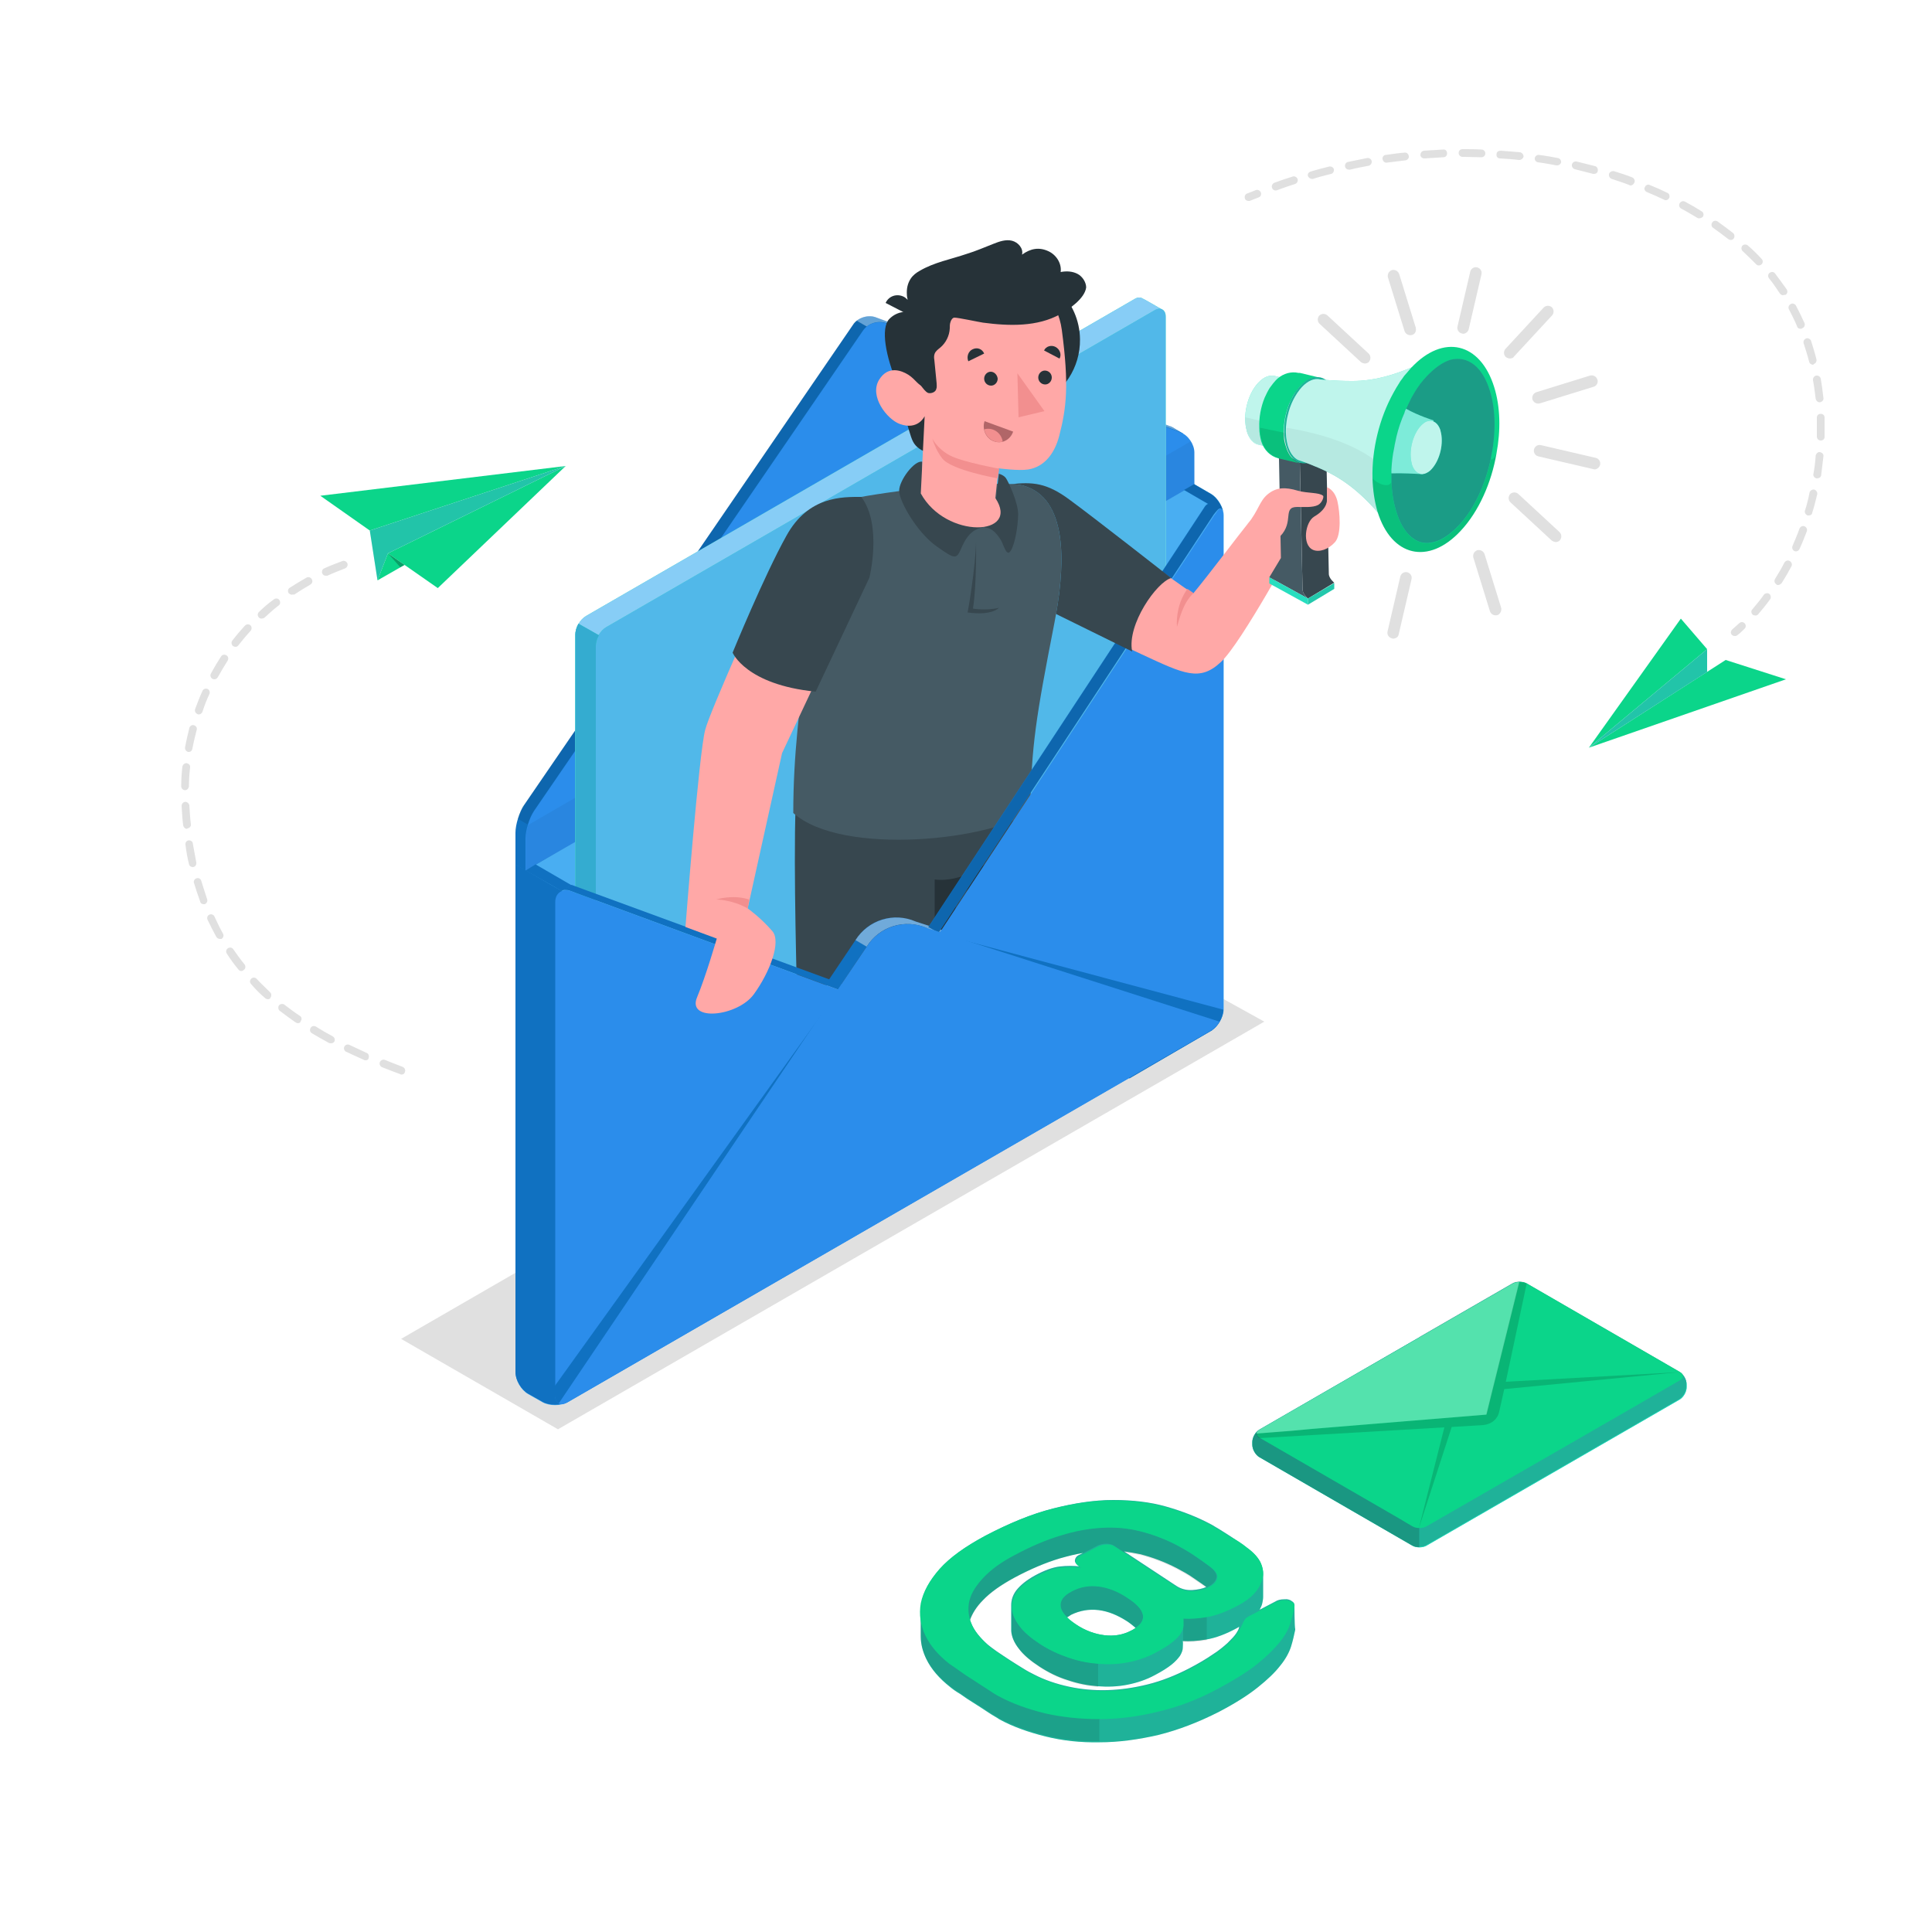 <?xml version="1.0" encoding="utf-8"?>
<!-- Generator: Adobe Illustrator 23.1.0, SVG Export Plug-In . SVG Version: 6.00 Build 0)  -->
<svg version="1.1" xmlns="http://www.w3.org/2000/svg" xmlns:xlink="http://www.w3.org/1999/xlink" x="0px" y="0px"
	 viewBox="0 0 500 500" style="enable-background:new 0 0 500 500;" xml:space="preserve">
<rect x="0" y="0" width="500" height="500" fill="#808080" stroke="none"/>
<style type="text/css">
	.st0{fill:#F5F5F5;}
	.st1{fill:#E0E0E0;}
	.st2{fill:#EBEBEB;}
	.st3{fill:#27DEBF;}
	.st4{opacity:0.15;}
	.st5{fill:#FFFFFF;}
	.st6{fill:#0BD58A;}
	.st7{fill:#37474F;}
	.st8{fill:#263238;}
	.st9{fill:#455A64;}
	.st10{fill:#FAFAFA;}
	.st11{opacity:0.3;fill:#FFFFFF;}
	.st12{opacity:0.2;}
	.st13{fill:#F28F8F;}
	.st14{fill:#49AEF2;}
	.st15{fill:#1071C1;}
	.st16{opacity:0.1;}
	.st17{opacity:0.35;fill:#FFFFFF;}
	.st18{fill:#2B8DEB;}
	.st19{opacity:5.000000e-02;}
	.st20{opacity:0.95;fill:#8CCDF9;}
	.st21{opacity:0.8;fill:#5BAFF4;}
	.st22{opacity:0.7;fill:#3998D8;}
	.st23{fill:#FFA8A7;}
	.st24{fill:#B16668;}
	.st25{opacity:0.4;fill:#FFFFFF;}
	.st26{opacity:0.7;fill:#FFFFFF;}
	.st27{opacity:0.3;}
	.st28{opacity:0.4;}
	.st29{opacity:0.7;}
	.st30{opacity:0.12;}
	.st31{opacity:0.25;}
</style>
<g id="Floor">
	<ellipse id="Floor_13_" class="st0" cx="254.1" cy="347.9" rx="223.9" ry="137"/>
</g>
<g id="Shadows">
	<path id="Shadow_15_" class="st1" d="M367.3,404.8c-0.9,0-2.1-0.1-3.3-0.8l-39.6-22.9c-1.4-0.8-2.3-2.2-2.3-3.7
		c0-1.5,0.8-2.8,2.3-3.7l65.5-37.8c1.2-0.7,2.5-0.8,3.3-0.8c0.9,0,2.1,0.1,3.3,0.8l39.6,22.9c1.4,0.8,2.3,2.2,2.3,3.7
		c0,1.5-0.8,2.8-2.3,3.7l-65.5,37.8C369.5,404.6,368.2,404.8,367.3,404.8z"/>
	<path id="Shadow_8_" class="st1" d="M284.2,454.9c-5.2,0-10.1-0.6-14.8-1.7c-4.8-1.1-9.2-2.8-13.1-4.8l-0.1-0.1
		c-0.8-0.4-1.8-1.1-3.1-1.9c-1.2-0.8-2.5-1.6-3.8-2.4c-1.3-0.9-2.5-1.7-3.7-2.5c-1.2-0.8-2.1-1.5-2.8-2c-3.4-2.6-5.9-5.7-7.6-9
		c-1.8-3.7-2.4-7.6-1.6-11.6c0.7-3.8,2.8-7.5,6-11.2c3.1-3.4,7.4-6.6,13.2-9.7c6.4-3.4,12.6-5.9,18.5-7.4c5.9-1.5,11.5-2.3,16.8-2.4
		l0.5,0c5.1,0,10,0.6,14.6,1.9c4.6,1.3,8.9,3,12.9,5.1c1.6,0.9,3.3,1.9,5.1,3.1c1.8,1.2,3.4,2.3,4.7,3.3c2.5,1.8,4.2,3.8,5.1,6
		c0.9,2.1,1.2,4.3,0.9,6.4c0.1,0,0.3,0,0.4,0l0.3,0c1.9,0,3.6,0.6,5,1.6c1.9,1.3,2.9,3.6,2.5,5.9c-0.2,1.6-0.7,3.3-1.2,5.1
		c-0.7,2.1-1.9,4.3-3.6,6.5c-1.6,2.1-3.8,4.1-6.6,6.4c-2.7,2.2-6.4,4.4-10.8,6.8c-5.5,2.9-11.2,5.1-16.8,6.5
		c-5.6,1.3-11.1,2-16.3,2.1L284.2,454.9z M280.7,421c0.2,0.1,0.4,0.3,0.6,0.4c1.8,1.2,3.5,1.8,5.2,2c0.3,0,0.6,0.1,0.9,0.1
		c0.8,0,1.5-0.1,2.1-0.4c-0.2-0.1-0.3-0.2-0.5-0.4c-1.8-1.2-3.6-1.9-5.3-2.1c-0.3,0-0.6-0.1-0.9-0.1
		C282.1,420.6,281.4,420.8,280.7,421z"/>
	<path id="Shadow_3_" class="st1" d="M166.8,436.7L38.1,362.5c-2.7-1.6-2.7-4.1,0-5.7l261.2-150.8c2.7-1.6,7.1-1.6,9.8,0l128.7,74.2
		c2.7,1.6,2.7,4.1,0,5.7L176.7,436.7C173.9,438.2,169.5,438.2,166.8,436.7z"/>
</g>
<g id="Clouds">
	<g id="Clouds_7_">
		<g id="XMLID_746_">
			<path id="XMLID_923_" class="st2" d="M158.2,59.4l-6.6,3.8c0-0.3,0.1-0.6,0.1-0.9v-1.9c0-3.4-2.4-4.7-5.3-3.1
				c-1.2,0.7-2.3,1.8-3.2,3c-0.5-4.2-3.8-5.8-7.9-3.5c-4.4,2.5-7.9,8.7-7.9,13.7v2.8c0,1.3,0.2,2.4,0.7,3.3l-5.4,3.1
				c-1.6,0.9-2.9,3.2-2.9,5.1c0,1.9,1.3,2.6,2.9,1.7l35.5-20.5c1.6-0.9,2.9-3.2,2.9-5.1C161.1,59.2,159.8,58.4,158.2,59.4z"/>
		</g>
		<g id="XMLID_1345_">
			<path id="XMLID_1348_" class="st2" d="M114.9,42l-3.6,1.4v-8c0-6.3-5-7.8-10.5-4.7l0,0c-5.5,3.2-9.9,10.8-9.9,17.1V49
				c-1.2-0.5-2.8-0.3-4.6,0.7l0,0c-3.9,2.3-7.1,7.8-7.1,12.3v0.5l-5,2.9c-2.6,1.5-4.7,5.1-4.7,8.1c0,3,2.1,4.2,4.7,2.7l40.8-23.5
				c2.6-1.5,4.7-5.1,4.7-8.1C119.6,41.7,117.5,40.5,114.9,42z"/>
		</g>
	</g>
</g>
<g id="Plant">
	<g id="Plants_4_">
		<g id="XMLID_541_">
			<g id="XMLID_635_">
				<path id="XMLID_681_" class="st3" d="M60.9,333.6l6.8-3.9c0,0,4.1-16.8,2.4-32c-2.3-21.3-16.3-29.3-21.6-27.5
					c-5.3,1.8-6.9,8,1.9,20.7C55.7,298.4,62.1,314,60.9,333.6z"/>
			</g>
			<g id="XMLID_574_" class="st4">
				<path id="XMLID_630_" d="M60.9,333.6l6.8-3.9c0,0,4.1-16.8,2.4-32c-2.3-21.3-16.3-29.3-21.6-27.5c-5.3,1.8-6.9,8,1.9,20.7
					C55.7,298.4,62.1,314,60.9,333.6z"/>
			</g>
			<g id="XMLID_542_">
				<path id="XMLID_543_" class="st5" d="M63.8,325.3C63.7,325.3,63.7,325.3,63.8,325.3c-0.3-0.1-0.5-0.3-0.4-0.6
					c3.7-19.6-3.1-41.7-11.6-50.9c-0.2-0.2-0.2-0.5,0-0.7c0.2-0.2,0.5-0.2,0.7,0C61,282.5,68,305,64.2,324.9
					C64.2,325.1,64,325.3,63.8,325.3z"/>
			</g>
		</g>
		<g id="XMLID_492_">
			<g id="XMLID_539_">
				<path id="XMLID_540_" class="st6" d="M42.1,346.8c-1.1,0.5-3.9-1.9-4.7-2.5c-1.4-1-2.4-2.4-3.1-4c-0.8-1.8-0.9-3.7-0.5-5.7
					c0.2-1,0.5-2,0.9-2.9c0.3-1,0.7-1.9,1-2.9c0.3-0.9,0.6-1.9,0.6-2.9c-0.2-2-1.8-3.5-3.4-4.7c-1.7-1.4-3.5-3.3-3.3-5.6
					c0.1-1.8,1.1-3.5,2.4-4.9c1.2-1.4,2.6-2.6,3.7-4.1c0.8-1.1,1.4-2.3,1.4-3.6c0-0.8-0.3-1.6-0.7-2.4c-0.8-1.6-1.8-3.1-2.3-4.8
					c-0.5-1.7-0.3-3.8,1.1-4.9c1.1-0.9,2.7-1,4.2-0.8c1.3,0.2,2.6,0.8,3.7,1.5c3.7,2.3,5.6,6.9,9.6,8.7c1.5,0.7,3.2,0.9,4.8,1.4
					c1.6,0.5,3.2,1.4,3.9,2.9c1.3,3-1.6,6.5-0.7,9.7c0.8,2.8,3.4,4,4.8,6.6c0.6,1.1,0.7,2.4,0.5,3.7c-0.3,2.1-0.7,3.7-1.8,6
					c-1,1.9-3.6,5.6-3.6,5.6S42.3,346.7,42.1,346.8z"/>
			</g>
			<g id="XMLID_526_">
				<path id="XMLID_529_" class="st5" d="M52.5,341.4C52.5,341.4,52.5,341.4,52.5,341.4c-0.3,0-0.5-0.3-0.4-0.5
					c1.7-18.7-6.1-39.8-12.2-46.1c-0.2-0.2-0.2-0.5,0-0.7c0.2-0.2,0.5-0.2,0.7,0C46.8,300.6,54.8,322,53,341
					C53,341.2,52.8,341.4,52.5,341.4z"/>
			</g>
			<g id="XMLID_522_">
				<path id="XMLID_523_" class="st5" d="M50.7,318.4c0,0-0.1,0-0.1,0c-5.9-2.2-13.4-2.9-13.5-2.9c-0.3,0-0.5-0.3-0.4-0.5
					c0-0.3,0.2-0.5,0.5-0.4c0.1,0,7.7,0.7,13.7,2.9c0.2,0.1,0.4,0.4,0.3,0.6C51.1,318.3,50.9,318.4,50.7,318.4z"/>
			</g>
		</g>
	</g>
</g>
<g id="Device_1_">
	<g id="Device">
		<g id="Mobile">
			<path class="st7" d="M46.6,357.8l119.7,69.1c3.9,2.2,8.5,2.3,12.5,0.2l241-139.1c3.8-2.2,6.9-7.1,6.9-10.9
				c0-3.9-3.1-8.8-6.9-10.9l-119.2-68.8c-3.8-2.2-10-2.2-13.7,0L46.6,335.9c-3.8,2.2-6.9,7.1-6.9,10.9
				C39.7,350.7,42.8,355.6,46.6,357.8z"/>
			<path class="st8" d="M166.3,426.9L46.6,357.8c-3.8-2.2-6.9-7.1-6.9-10.9c0-3.9,3.1-8.8,6.9-10.9L172.8,263v165.6
				C170.6,428.6,168.3,428,166.3,426.9z"/>
			<path class="st9" d="M169.1,414.5c3.3,1.9,8.8,1.9,12.1,0l238.5-137.7c5.1-3,5.1-7.8,0-10.8l-119.3-68.9c-3.8-2.2-10-2.2-13.7,0
				L46.6,335.9c-3.8,2.2-3.8,5.8,0,7.9L169.1,414.5z"/>
			<path class="st7" d="M180.7,400.7c3.6,2.1,9.5,2.1,13.1,0L399,282.2c3.6-2.1,3.6-5.5,0-7.5l-112.2-64.8c-3.6-2.1-9.5-2.1-13.1,0
				L68.5,328.4c-3.6,2.1-3.6,5.5,0,7.5L180.7,400.7z"/>
			<path class="st8" d="M280.7,208.4c2.2,0.1,4.4,0.6,6.1,1.5L399,274.7c3.6,2.1,3.6,5.5,0,7.5L376.8,295l-96.1-61.4V208.4z"/>
			<path class="st10" d="M273.7,214.8c3.6-2.1,9.5-2.1,13.1,0l112.2,64.8c0.7,0.4,1.3,0.9,1.7,1.4c-0.4,0.5-1,0.9-1.6,1.3
				L193.8,400.7c-3.6,2.1-9.5,2.1-13.1,0L68.5,335.9c-0.7-0.4-1.3-0.9-1.7-1.4c0.4-0.5,0.9-0.9,1.6-1.3L273.7,214.8z"/>
			<g>
				<path class="st8" d="M358,244.4l-19.9-11.5c-1.2-0.7-1.2-1.8-0.1-2.4c1.1-0.6,3-0.6,4.2,0.1L362,242c1.2,0.7,1.2,1.8,0.1,2.4
					C361.1,245.1,359.2,245,358,244.4z"/>
				<g>
					<path class="st8" d="M323.9,224.7c-1.1-0.6-1.1-1.7,0-2.3c1.1-0.6,2.9-0.6,4,0c1.1,0.6,1.1,1.7,0,2.3
						C326.8,225.3,325,225.3,323.9,224.7z"/>
					<path class="st8" d="M315.8,220c-1.1-0.6-1.1-1.7,0-2.3c1.1-0.6,2.9-0.6,4,0c1.1,0.6,1.1,1.7,0,2.3
						C318.7,220.7,316.9,220.7,315.8,220z"/>
					<path class="st8" d="M380.3,257.2c-1.1-0.6-1.1-1.7,0-2.3c1.1-0.6,2.9-0.6,4,0c1.1,0.6,1.1,1.7,0,2.3
						C383.2,257.9,381.4,257.9,380.3,257.2z"/>
					<path class="st8" d="M372.2,252.6c-1.1-0.6-1.1-1.7,0-2.3c1.1-0.6,2.9-0.6,4,0c1.1,0.6,1.1,1.7,0,2.3
						C375.1,253.2,373.3,253.2,372.2,252.6z"/>
				</g>
			</g>
		</g>
		<g id="Mail_Notification">
			<path id="XMLID_725_" class="st3" d="M175.7,367.6v0.4c0,0.7,0.5,1.5,1.1,1.9l23.3,13.5c0.6,0.3,1.6,0.3,2.2,0l38.7-22.3
				c0.6-0.3,1.1-1.2,1.1-1.9v-0.4c0-0.7-0.5-1.5-1.1-1.9l-23.3-13.5c-0.6-0.3-1.6-0.3-2.2,0l-38.7,22.3
				C176.2,366.1,175.7,366.9,175.7,367.6z"/>
			<path id="XMLID_724_" class="st3" d="M175.7,367.6v0.4c0,0.7,0.5,1.5,1.1,1.9l23.3,13.5c0.6,0.3,1.6,0.3,2.2,0l38.7-22.3
				c0.6-0.3,1.1-1.2,1.1-1.9v-0.4c0-0.7-0.5-1.5-1.1-1.9l-23.3-13.5c-0.6-0.3-1.6-0.3-2.2,0l-38.7,22.3
				C176.2,366.1,175.7,366.9,175.7,367.6z"/>
			<path class="st11" d="M241,356.9l-23.3-13.5c-0.6-0.3-1.6-0.3-2.2,0l-14.2,8.2v32h0c0.4,0,0.8-0.1,1.1-0.3l38.7-22.3
				c0.6-0.3,1.1-1.2,1.1-1.9v-0.4C242.1,358.1,241.6,357.2,241,356.9z"/>
			<path class="st4" d="M241,356.9l-23.3-13.5c-0.6-0.3-1.6-0.3-2.2,0l-14.2,8.2v32h0c0.4,0,0.8-0.1,1.1-0.3l38.7-22.3
				c0.6-0.3,1.1-1.2,1.1-1.9v-0.4C242.1,358.1,241.6,357.2,241,356.9z"/>
			<path class="st11" d="M201.2,351.6l-24.4,14.1c-0.6,0.3-1.1,1.2-1.1,1.9v0.4c0,0.7,0.5,1.5,1.1,1.9l23.3,13.5
				c0.3,0.2,0.7,0.3,1.1,0.3h0V351.6z"/>
			<path class="st12" d="M201.2,351.6l-24.4,14.1c-0.6,0.3-1.1,1.2-1.1,1.9v0.4c0,0.7,0.5,1.5,1.1,1.9l23.3,13.5
				c0.3,0.2,0.7,0.3,1.1,0.3h0V351.6z"/>
			<path id="XMLID_723_" class="st6" d="M196.4,378.3L176.8,367c-0.6-0.3-0.6-0.9,0-1.3l38.7-22.3c0.6-0.3,1.6-0.3,2.2,0l23.3,13.5
				c0.6,0.3,0.6,0.9,0,1.3l-6.4,3.7l-2.2,1.3l-30,17.3c-0.6,0.3-1.6,0.3-2.2,0l-1.9-1.1L196.4,378.3z"/>
			<path class="st4" d="M214.2,359.5l26.8-2.6l-26.5,1.5l3.2-15c-0.3-0.2-0.8-0.3-1.2-0.2l-5,20.3l-35.1,2.9c0,0.2,0.1,0.5,0.4,0.7
				l28.3-1.6l-3.9,15.4l5-15.4h0l4.8-0.3c0.6,0,1.2-0.3,1.6-0.7l0,0l0,0c0.4-0.4,0.7-0.8,0.8-1.4L214.2,359.5z"/>
			<path id="XMLID_712_" class="st11" d="M184.7,365.6l26.7-2.2l1-3.8l0.5-2.1l3.5-14.3c-0.4,0-0.7,0.1-1,0.2l-19.3,11.2l-19.3,11.2
				c-0.3,0.2-0.4,0.4-0.4,0.6l5.4-0.4L184.7,365.6z"/>
			<path id="XMLID_703_" class="st13" d="M212.1,340.2c2.4-1.4,6.4-1.4,8.8,0c2.4,1.4,2.4,3.7,0,5.1c-2.4,1.4-6.4,1.4-8.8,0
				C209.7,343.9,209.7,341.6,212.1,340.2z"/>
			<g>
				<path class="st10" d="M213.5,343.6c-0.1,0-0.1,0-0.2-0.1c0,0-0.1-0.1-0.1-0.1l0.4-1.6c0,0,0-0.1,0-0.1c0-0.1,0.1-0.1,0.1-0.1
					l0.9-0.5c0.1,0,0.1,0,0.2,0c0.1,0,0.1,0,0.2,0l4.7,2.7c0.1,0,0.1,0.1,0.1,0.1c0,0,0,0.1-0.1,0.1l-1,0.6c-0.1,0-0.1,0-0.2,0
					c-0.1,0-0.1,0-0.2,0l-3.2-1.8l-0.2,0.9c0,0,0,0.1-0.1,0.1c-0.1,0-0.1,0-0.2,0L213.5,343.6z"/>
			</g>
		</g>
		<g id="Notification">
			<path class="st6" d="M257,350.6l-26.3-15.2c-0.6-0.3-0.6-0.9,0-1.2l95.3-55c0.6-0.3,1.6-0.3,2.2,0l26.3,15.2
				c0.6,0.3,0.6,0.9,0,1.2l-95.3,55C258.6,350.9,257.6,350.9,257,350.6z"/>
			<g>
				<path class="st10" d="M252,333.4c-0.1,0.1-0.2,0.1-0.3,0.1c-0.1,0-0.2,0-0.2,0l-5.5-0.6l3.2,1.9c0.1,0,0.1,0.1,0.1,0.1
					c0,0,0,0.1-0.1,0.1l-0.6,0.4c-0.1,0-0.1,0-0.2,0.1c-0.1,0-0.2,0-0.2-0.1l-5.1-2.9c-0.1,0-0.1-0.1-0.1-0.1c0,0,0-0.1,0.1-0.1
					l0.5-0.3c0.1-0.1,0.2-0.1,0.3-0.1c0.1,0,0.2,0,0.2,0l5.5,0.6l-3.2-1.9c-0.1,0-0.1-0.1-0.1-0.1c0,0,0-0.1,0.1-0.1l0.6-0.4
					c0.1,0,0.1,0,0.2,0c0.1,0,0.2,0,0.2,0l5.1,2.9c0.1,0,0.1,0.1,0.1,0.1c0,0,0,0.1-0.1,0.1L252,333.4z"/>
				<path class="st10" d="M251.7,331.3c-0.3-0.2-0.5-0.4-0.7-0.6c-0.2-0.2-0.3-0.4-0.3-0.6c0-0.2,0-0.4,0.2-0.6
					c0.1-0.2,0.3-0.4,0.6-0.6c0.3-0.2,0.6-0.3,1-0.4c0.3-0.1,0.7-0.1,1-0.1c0.3,0,0.7,0.1,1,0.1c0.3,0.1,0.6,0.2,0.9,0.4l0.4,0.2
					c0.1,0,0.1,0.1,0.1,0.1c0,0,0,0.1-0.1,0.1l-2.6,1.5c0.1,0.1,0.3,0.1,0.4,0.1c0.1,0,0.3,0,0.4,0c0.1,0,0.3,0,0.4-0.1
					c0.1,0,0.3-0.1,0.4-0.2c0.2-0.1,0.3-0.2,0.4-0.3c0.1-0.1,0.1-0.2,0.1-0.2c0-0.1,0-0.1,0.1-0.1c0,0,0.1-0.1,0.1-0.1l0.6-0.4
					c0.1,0,0.1-0.1,0.2-0.1c0.1,0,0.2,0,0.2,0.1c0.1,0,0.1,0.1,0.2,0.2c0,0.1,0,0.2,0,0.4c0,0.2-0.1,0.3-0.3,0.5s-0.4,0.3-0.7,0.5
					c-0.3,0.2-0.6,0.3-0.9,0.4c-0.3,0.1-0.7,0.1-1,0.1c-0.4,0-0.7-0.1-1.1-0.2C252.3,331.6,252,331.4,251.7,331.3z M252.4,329.5
					c-0.2,0.1-0.3,0.2-0.3,0.3c-0.1,0.1-0.1,0.2-0.1,0.3c0,0.1,0,0.2,0.1,0.2c0,0.1,0.1,0.1,0.2,0.2l1.8-1c-0.1,0-0.2-0.1-0.3-0.1
					c-0.1,0-0.2-0.1-0.4-0.1c-0.1,0-0.3,0-0.4,0C252.7,329.3,252.6,329.4,252.4,329.5z"/>
				<path class="st10" d="M260.6,326.5l-1.5-1.7c0,0,0-0.1-0.1-0.1c0,0,0-0.1,0.1-0.1l0.6-0.3c0.1,0,0.1,0,0.2,0c0.1,0,0.2,0,0.2,0
					c0,0,0,0,0,0l2.4,2.8c0,0,0.1,0.1,0.1,0.1c0,0,0,0.1-0.1,0.1l-0.6,0.3c-0.1,0-0.1,0.1-0.2,0.1c-0.1,0-0.1,0-0.2,0l-2.9-0.8
					l1.3,1.6c0,0,0,0.1,0.1,0.1c0,0,0,0.1-0.1,0.1l-0.6,0.3c-0.1,0-0.1,0.1-0.2,0.1c-0.1,0-0.1,0-0.2,0l-4.8-1.4c0,0,0,0-0.1,0
					c-0.1,0-0.1-0.1-0.1-0.1c0,0,0-0.1,0.1-0.1l0.6-0.3c0.1,0,0.1-0.1,0.2-0.1c0.1,0,0.1,0,0.2,0l2.9,0.9l-1.5-1.7
					c0,0,0-0.1-0.1-0.1c0,0,0-0.1,0.1-0.1l0.6-0.3c0.1,0,0.1,0,0.2,0c0.1,0,0.1,0,0.2,0L260.6,326.5z"/>
				<path class="st10" d="M264.2,324c-0.3-0.2-0.5-0.4-0.7-0.6c-0.2-0.2-0.3-0.4-0.3-0.6c0-0.2,0-0.4,0.2-0.6
					c0.1-0.2,0.3-0.4,0.6-0.6c0.3-0.2,0.6-0.3,1-0.4c0.3-0.1,0.7-0.1,1-0.1c0.3,0,0.7,0.1,1,0.1c0.3,0.1,0.6,0.2,0.9,0.4l0.4,0.2
					c0.1,0,0.1,0.1,0.1,0.1c0,0,0,0.1-0.1,0.1l-2.6,1.5c0.1,0.1,0.3,0.1,0.4,0.1c0.1,0,0.3,0,0.4,0c0.1,0,0.3,0,0.4-0.1
					c0.1,0,0.3-0.1,0.4-0.2c0.2-0.1,0.3-0.2,0.4-0.3c0.1-0.1,0.1-0.2,0.1-0.2c0-0.1,0-0.1,0.1-0.1c0,0,0.1-0.1,0.1-0.1l0.6-0.4
					c0.1,0,0.1,0,0.2-0.1c0.1,0,0.2,0,0.2,0.1c0.1,0,0.1,0.1,0.2,0.2c0,0.1,0,0.2,0,0.4c0,0.2-0.1,0.3-0.3,0.5
					c-0.1,0.2-0.4,0.3-0.7,0.5c-0.3,0.2-0.6,0.3-0.9,0.4c-0.3,0.1-0.7,0.1-1,0.1c-0.4,0-0.7-0.1-1.1-0.2
					C264.8,324.3,264.5,324.2,264.2,324z M264.9,322.2c-0.2,0.1-0.3,0.2-0.3,0.3c-0.1,0.1-0.1,0.2-0.1,0.3c0,0.1,0,0.2,0.1,0.2
					c0,0.1,0.1,0.1,0.2,0.2l1.8-1c-0.1,0-0.2-0.1-0.3-0.1c-0.1,0-0.2-0.1-0.4-0.1c-0.1,0-0.3,0-0.4,0
					C265.2,322.1,265.1,322.1,264.9,322.2z"/>
				<path class="st10" d="M268.3,319.8c0-0.2,0-0.3,0.1-0.5c0.1-0.1,0.2-0.3,0.4-0.4c0.3-0.2,0.7-0.3,1-0.4c0.3,0,0.7-0.1,1,0
					c0-0.1,0-0.2,0-0.3c0-0.1,0.1-0.2,0.1-0.3c0.1-0.1,0.1-0.2,0.2-0.3c0.1-0.1,0.2-0.2,0.3-0.2c0.3-0.2,0.6-0.3,0.9-0.3
					c0.3-0.1,0.6-0.1,0.9,0c0.3,0,0.6,0.1,0.8,0.2c0.3,0.1,0.5,0.2,0.8,0.4l2.1,1.2c0.1,0,0.1,0.1,0.1,0.1c0,0,0,0.1-0.1,0.1
					l-0.6,0.3c-0.1,0-0.1,0-0.2,0c-0.1,0-0.2,0-0.2,0l-2.1-1.2c-0.4-0.2-0.7-0.3-1-0.3c-0.3,0-0.5,0.1-0.8,0.2
					c-0.2,0.1-0.3,0.3-0.3,0.4c0,0.2,0.1,0.3,0.5,0.5l2.1,1.2c0.1,0,0.1,0.1,0.1,0.1c0,0,0,0.1-0.1,0.1l-0.6,0.3c-0.1,0-0.1,0-0.2,0
					c-0.1,0-0.2,0-0.2-0.1l-2.1-1.2c-0.4-0.2-0.7-0.3-1-0.3c-0.3,0-0.5,0.1-0.8,0.2c-0.2,0.1-0.3,0.3-0.3,0.4c0,0.2,0.2,0.4,0.5,0.6
					l2.1,1.2c0.1,0,0.1,0.1,0.1,0.1c0,0,0,0.1-0.1,0.1l-0.6,0.3c-0.1,0-0.1,0-0.2,0c-0.1,0-0.2,0-0.2,0l-3.7-2.1
					c-0.1,0-0.1-0.1-0.1-0.1c0,0,0-0.1,0.1-0.1l0.6-0.3c0.1,0,0.1,0,0.2,0c0.1,0,0.2,0,0.2,0L268.3,319.8z"/>
				<path class="st10" d="M275.1,316.5c-0.1-0.1-0.2-0.2-0.2-0.3c0-0.1-0.1-0.2,0-0.4c0-0.1,0.1-0.3,0.2-0.5
					c0.1-0.2,0.3-0.3,0.6-0.5c0.3-0.2,0.5-0.3,0.8-0.4c0.3-0.1,0.6-0.1,0.9-0.1c0.3,0,0.6,0,0.9,0.1c0.3,0.1,0.6,0.2,0.8,0.3
					l2.3,1.3c0.1,0,0.1,0.1,0.1,0.1c0,0,0,0.1-0.1,0.1l-0.6,0.3c-0.1,0-0.1,0-0.2,0c-0.1,0-0.2,0-0.2-0.1l-0.3-0.1
					c0,0.2,0,0.3-0.1,0.5c-0.1,0.2-0.3,0.4-0.6,0.5c-0.2,0.1-0.5,0.2-0.7,0.3c-0.2,0.1-0.5,0.1-0.7,0.1c-0.2,0-0.5,0-0.7-0.1
					c-0.2,0-0.4-0.1-0.6-0.2c-0.4-0.2-0.5-0.4-0.5-0.7c0.1-0.3,0.3-0.5,0.6-0.8l1.1-0.9c-0.2-0.1-0.4-0.2-0.7-0.1
					c-0.2,0-0.5,0.1-0.7,0.2c-0.1,0.1-0.2,0.1-0.3,0.2c0,0.1-0.1,0.1-0.1,0.2c0,0.1,0,0.1,0,0.1c0,0-0.1,0.1-0.1,0.1l-0.7,0.4
					c-0.1,0-0.1,0-0.2,0C275.2,316.6,275.1,316.6,275.1,316.5z M278.6,317.1c0.2-0.1,0.3-0.2,0.4-0.3c0.1-0.1,0.1-0.2,0.1-0.3
					c0-0.1,0-0.2-0.1-0.3c-0.1-0.1-0.1-0.2-0.3-0.2l-0.1,0l-0.9,0.7c-0.2,0.1-0.3,0.3-0.3,0.4c0,0.1,0,0.2,0.1,0.2
					c0.1,0.1,0.2,0.1,0.4,0C278.3,317.2,278.4,317.2,278.6,317.1z"/>
				<path class="st10" d="M277.9,312c0.1,0,0.1,0,0.2,0c0.1,0,0.2,0,0.2,0l0.6,0.4c0.1,0,0.1,0.1,0.1,0.1c0,0,0,0.1-0.1,0.1
					l-0.7,0.4c-0.1,0-0.1,0-0.2,0c-0.1,0-0.2,0-0.2,0l-0.6-0.4c-0.1,0-0.1-0.1-0.1-0.1c0,0,0-0.1,0.1-0.1L277.9,312z M283.4,315
					c0.1,0,0.1,0.1,0.1,0.1c0,0,0,0.1-0.1,0.1l-0.6,0.3c-0.1,0-0.1,0-0.2,0.1c-0.1,0-0.2,0-0.2-0.1l-3.7-2.1c-0.1,0-0.1-0.1-0.1-0.1
					c0,0,0-0.1,0.1-0.1l0.6-0.3c0.1,0,0.1,0,0.2,0c0.1,0,0.2,0,0.2,0.1L283.4,315z"/>
				<path class="st10" d="M285.5,313.8c0.1,0,0.1,0.1,0.1,0.1c0,0,0,0.1-0.1,0.1l-0.6,0.3c-0.1,0-0.1,0-0.2,0c-0.1,0-0.2,0-0.2,0
					l-5.1-3c-0.1,0-0.1-0.1-0.1-0.1c0,0,0-0.1,0.1-0.1l0.6-0.3c0.1,0,0.1,0,0.2,0c0.1,0,0.2,0,0.2,0L285.5,313.8z"/>
			</g>
			<path class="st10" d="M254.4,337.6l77.8-44.9c1-0.6,2.4-0.6,3.1-0.2c0.8,0.4,0.6,1.3-0.3,1.8l-77.8,44.9c-1,0.6-2.4,0.6-3.1,0.2
				C253.3,339,253.4,338.2,254.4,337.6z"/>
			<path class="st10" d="M259.9,340.8l77.8-44.9c1-0.6,2.4-0.6,3.1-0.2c0.8,0.4,0.6,1.3-0.3,1.8l-77.8,44.9c-1,0.6-2.4,0.6-3.1,0.2
				C258.7,342.2,258.9,341.3,259.9,340.8z"/>
		</g>
	</g>
	<rect y="-0.5" class="st5" width="500" height="501"/>
</g>
<g id="Character">
	<g id="Character_Envelope">
		<polygon id="Shadow_5_" class="st1" points="144.4,369.9 103.8,346.5 285.7,241.4 327.2,264.4 		"/>
		<g id="Back">
			<path id="XMLID_489_" class="st14" d="M133.4,223.7l173.1-99.9l6.9,4c1.8,1,3.3,3.6,3.3,5.6v127.7c0,2.1-1.5,4.6-3.3,5.6
				l-166.5,96.2c-1.8,1-4.7,1-6.5,0l-3.7-2.1c-1.8-1-3.3-3.6-3.3-5.6L133.4,223.7z"/>
			<path id="XMLID_470_" class="st15" d="M305.5,112.6l0.7-0.4l-2.7-1.6v0c-0.2-0.1-0.5-0.3-0.7-0.3l-76.2-28.2
				c-2-0.7-4.6,0.1-5.8,1.9l-85.2,124.4c-1.2,1.8-2.2,5-2.2,7.1c0,3.6,0,8.3,0,8.3l2.6,1.5l170.4-101.4v-8.3
				C306.4,114.5,306.1,113.5,305.5,112.6z"/>
			<path id="XMLID_469_" class="st16" d="M224.3,84.5c-0.3,0.3-0.6,0.6-0.9,0.9l-85.2,124.4c-0.6,0.9-1.2,2.2-1.6,3.6l-2.6-1.5
				c0.2-0.6,0.4-1.3,0.7-1.9c0,0,0,0,0-0.1c0.1-0.3,0.2-0.5,0.4-0.8c0,0,0-0.1,0.1-0.1c0.1-0.3,0.3-0.5,0.5-0.8l85.2-124.4
				c0.1-0.2,0.3-0.4,0.4-0.5c0.1-0.1,0.3-0.3,0.5-0.4L224.3,84.5z"/>
			<path id="XMLID_465_" class="st17" d="M306.2,112.2c-0.2-0.1-0.5-0.3-0.7-0.4l-76.2-28.2c-1.6-0.6-3.6-0.2-5,0.9l-2.6-1.5
				c1.4-1.1,3.3-1.5,5-0.9l76.2,28.2c0.2,0.1,0.5,0.2,0.7,0.4L306.2,112.2z"/>
			<g id="XMLID_408_">
				<path id="XMLID_464_" class="st3" d="M135.1,209.1c0.1-0.3,0.3-0.5,0.5-0.7C135.4,208.6,135.3,208.8,135.1,209.1z"/>
				<path id="XMLID_1103_" class="st3" d="M221.2,83.4c0.1-0.1,0.3-0.3,0.5-0.4C221.5,83.1,221.4,83.3,221.2,83.4z"/>
				<path id="XMLID_463_" class="st3" d="M134,211.9c0.2-0.7,0.4-1.3,0.7-1.9C134.4,210.6,134.2,211.3,134,211.9z"/>
				<path id="XMLID_449_" class="st3" d="M134.7,210c0.1-0.3,0.2-0.5,0.4-0.7C134.9,209.5,134.8,209.7,134.7,210z"/>
				<path id="XMLID_432_" class="st12" d="M134.7,210C134.7,210,134.7,210,134.7,210C134.7,210,134.7,210,134.7,210z"/>
				<polygon id="XMLID_1097_" class="st12" points="134,211.9 134,211.9 134,211.9 				"/>
				<polygon id="XMLID_431_" class="st12" points="221.7,83 221.7,83 221.7,83 				"/>
				<path id="XMLID_417_" class="st12" d="M135.1,209.2c0,0,0-0.1,0.1-0.1C135.1,209.1,135.1,209.2,135.1,209.2z"/>
				<path id="XMLID_409_" class="st12" d="M220.8,83.9c0.1-0.2,0.3-0.4,0.4-0.5C221.1,83.6,220.9,83.8,220.8,83.9z"/>
			</g>
			<path id="XMLID_402_" class="st18" d="M223.4,85.5l-85.2,124.4c-1.2,1.8-2.2,5-2.2,7.1c0,3.6,0,8.3,0,8.3l173.1-99.9l0-8.3
				c0-2.1-1.6-4.5-3.6-5.2l-76.2-28.2C227.3,82.9,224.6,83.7,223.4,85.5z"/>
			<path id="XMLID_1091_" class="st19" d="M309.1,117.1c0-1-0.4-2-0.9-2.9l-171.5,99.3c0,0,0,0,0,0c-0.4,1.2-0.6,2.5-0.6,3.5
				c0,3.6,0,8.3,0,8.3l173.1-99.9L309.1,117.1z"/>
		</g>
		<g id="Paper">
			<path class="st3" d="M301.7,82c0-0.9-0.3-1.5-0.8-1.8c-0.5-0.3-4.8-2.8-5.3-3c-0.5-0.3-1.2-0.3-2,0.2l-141.9,82
				c-1.6,0.9-2.8,3.1-2.8,4.9l0,170c0,0.9,0.3,1.5,0.8,1.8c0.5,0.3,4.8,2.7,5.3,3c0.5,0.3,1.2,0.3,2-0.2l141.9-82
				c1.6-0.9,2.8-3.1,2.8-4.9L301.7,82z"/>
			<path class="st20" d="M301.7,82c0-0.9-0.3-1.5-0.8-1.8c-0.5-0.3-4.8-2.8-5.3-3c-0.5-0.3-1.2-0.3-2,0.2l-141.9,82
				c-1.6,0.9-2.8,3.1-2.8,4.9l0,170c0,0.9,0.3,1.5,0.8,1.8c0.5,0.3,4.8,2.7,5.3,3c0.5,0.3,1.2,0.3,2-0.2l141.9-82
				c1.6-0.9,2.8-3.1,2.8-4.9L301.7,82z"/>
			<path class="st3" d="M156.9,338.8l141.9-82c1.6-0.9,2.8-3.1,2.8-4.9l0-170c0-1.8-1.3-2.5-2.8-1.6l-141.9,82
				c-1.6,0.9-2.8,3.1-2.8,4.9l0,170C154.1,339,155.4,339.7,156.9,338.8z"/>
			<path class="st21" d="M156.9,338.8l141.9-82c1.6-0.9,2.8-3.1,2.8-4.9l0-170c0-1.8-1.3-2.5-2.8-1.6l-141.9,82
				c-1.6,0.9-2.8,3.1-2.8,4.9l0,170C154.1,339,155.4,339.7,156.9,338.8z"/>
			<path class="st3" d="M154.1,337.2c0,0.8,0.2,1.4,0.7,1.7c-0.9-0.5-4.6-2.7-5.1-2.9c-0.5-0.3-0.8-0.9-0.8-1.8v-170
				c0-0.9,0.3-1.9,0.8-2.8l5.3,3c-0.5,0.9-0.8,1.9-0.8,2.8V337.2z"/>
			<path class="st22" d="M154.1,337.2c0,0.8,0.2,1.4,0.7,1.7c-0.9-0.5-4.6-2.7-5.1-2.9c-0.5-0.3-0.8-0.9-0.8-1.8v-170
				c0-0.9,0.3-1.9,0.8-2.8l5.3,3c-0.5,0.9-0.8,1.9-0.8,2.8V337.2z"/>
		</g>
		<g id="Character_12_">
			<path class="st7" d="M205.9,208.7c-0.6,15.8,0.4,49.7,0.4,49.7s16.8,5.1,28.2,3.2c11.4-1.9,35.8-19.2,35.8-19.2l-4.1-36.7
				L205.9,208.7z"/>
			<path class="st8" d="M244.9,257.9l2.7-25.8c10.7-6.4,14.2-15.2,14.2-15.2c-9.7,12.7-19.9,10.7-19.9,10.7v31.7
				C242.8,258.8,243.8,258.3,244.9,257.9z"/>
			<path id="XMLID_880_" class="st9" d="M272.9,161.1c2.7-13.8,3.9-32.1-8-35.4c-3.1-0.9-11.1-0.3-11.1-0.3l-12.9,0.6
				c-7.2,0.9-17.3,2.3-19.9,3c-6.9,1.7-9,13-12.1,38.1c-1.9,15.7-3.6,28-3.6,43.3c12.7,11.4,52.3,6.9,61.3-0.5
				C267,192.6,268,186.2,272.9,161.1z"/>
			<g>
				<path class="st7" d="M238.7,121.3c-0.1,2.5,2.8,6.8,7.2,9.7c4.4,3,8.2,4.2,8.7,5.4c-2.1,0.4-4,1.4-5.6,5c-1.5,3.4-1.5,3.6-6.6,0
					c-5.1-3.6-9.7-11.7-9.7-14.4c0-2.7,4-8,6-7.5L238.7,121.3z"/>
				<path class="st7" d="M254.7,136.5c1.5-1.6,2.9-5.7,3.1-7.5c0.2-1.8,0.7-6.4,0.7-6.4s1.2,0.3,1.8,1.1c0.6,0.8,3.3,6.5,3.2,9.6
					c-0.1,3.1-0.8,7.4-1.9,9.2c-1.1,1.8-1.8-1.4-2.5-2.6C258.1,138.3,256.9,136.6,254.7,136.5z"/>
				<path class="st7" d="M252.6,140.1c0,0,0.2,11.3-0.8,17.4c0,0,3.4,0.6,6.7-0.2c0,0-1.7,2.1-8.1,1.2
					C250.5,158.4,252.5,146.6,252.6,140.1z"/>
			</g>
			<g id="XMLID_796_">
				<g id="XMLID_809_">
					<path class="st8" d="M279.5,87.8c-0.1-9.9-8.3-17.9-18.3-17.7c-9.3,0.1-16.8,7.3-17.6,16.4l-8.2-5.8c0,0-3-0.5-5.3,1.9
						c-2.2,2.4-0.9,9.6,2.1,16.7c0,0,2.9,12.9,4.1,15c1.1,2.1,3.4,2.7,3.4,2.7l-0.3-7.9l32.7-2.3l-3.2-2.3
						C275.2,101.6,279.6,95.2,279.5,87.8z"/>
					<path id="XMLID_838_" class="st23" d="M239,99.7c-1,0.6-2-1.5-3.9-2.7c-1.6-1-5.2-2.6-7.6,1.3c-2.6,4.3,2.1,10.2,5.3,11.4
						c4.8,1.8,6.5-2,6.5-2l-1,20c6.5,11.9,25.9,11.1,19.3,1.2l0.8-7.7c0,0,5.2,0.7,7.7,0.3c4.2-0.7,6.8-4.1,8-8.6
						c1.9-7.3,2.6-13.2,0.7-27.5c-2.1-15.7-20.4-15.6-30.1-9.2C235,82.6,239,99.7,239,99.7z"/>
					<path class="st8" d="M278.9,70.9c-1.3-0.7-2.9-0.8-4.4-0.5c0.3-2.3-1.2-4.5-3.2-5.4c-2.4-1.1-4.6-0.7-6.8,0.9
						c0.4-1.6-1-3.2-2.6-3.6c-1.6-0.4-3.3,0.2-4.8,0.8c-2.3,0.9-4.6,1.9-6.9,2.6c-4.1,1.4-8.5,2.2-12.2,4.4c-0.9,0.5-1.7,1.1-2.3,2
						c-0.8,1.2-1.1,2.6-1,4.1c0,0.5,0.1,0.9,0.2,1.4c-0.3-0.3-0.6-0.6-1-0.8c-1.8-0.9-3.9-0.2-4.7,1.6l6.2,3.2
						c-0.2,1.2-0.3,2.5-0.4,3.7c-0.3,3.3-1,7.1-0.2,10.4c0.1,0.4,0.1,0.8,0.4,1.1c0,0,1.6,1.2,3.2,3.1c0.5,0.6,1.1,1.5,1.8,1.8
						c0.8,0.2,1.9-0.2,2.1-1c0.2-0.5,0.1-1,0.1-1.5c-0.2-2-0.4-4.1-0.6-6.1c-0.1-0.5-0.1-1.1,0.1-1.6c0.3-0.7,0.9-1.1,1.5-1.6
						c1.4-1.2,2.3-3,2.4-4.9c0-0.6,0-1.2,0.2-1.7c0.1-0.4,0.5-1.1,1-1.1c1,0,6.1,1.1,7.4,1.3c6.8,0.9,14.1,1.1,20-2.2
						c2.3-1.3,6.3-4,6.7-6.9C281.1,73.1,280.2,71.6,278.9,70.9z"/>
					<path id="XMLID_810_" class="st13" d="M258.6,121.3c0,0-9.4-1.7-12.7-3.4c-2.2-1.1-4-3.1-4.6-4.4c0,0,0.7,2.8,2.6,5.2
						c2.4,3,14.3,5.1,14.3,5.1L258.6,121.3z"/>
				</g>
				<g id="XMLID_797_">
					<path id="XMLID_808_" class="st8" d="M258.2,98c0,1-0.8,1.8-1.7,1.8c-1,0-1.8-0.8-1.8-1.8c0-1,0.8-1.8,1.7-1.8
						C257.3,96.2,258.1,97,258.2,98z"/>
					<path id="XMLID_806_" class="st8" d="M254.7,91.5l-4.1,2c-0.5-1.2,0-2.6,1.1-3.1C252.9,89.8,254.2,90.3,254.7,91.5z"/>
					<path id="XMLID_804_" class="st24" d="M254.8,109l7.4,2.7c-0.7,2.1-2.9,3.3-5,2.5C255.2,113.5,254.1,111.1,254.8,109z"/>
					<path class="st13" d="M259.5,114.3c-0.3-2.1-2.2-3.6-4.3-3.3c-0.2,0-0.3,0.1-0.5,0.1c0.3,1.4,1.2,2.6,2.6,3.1
						C258,114.5,258.8,114.5,259.5,114.3z"/>
					<path id="XMLID_803_" class="st8" d="M274.2,92.8l-4-2.1c0.5-1.1,1.9-1.5,3-0.9C274.3,90.4,274.8,91.8,274.2,92.8z"/>
					<path id="XMLID_799_" class="st8" d="M272.2,97.7c0,1-0.8,1.8-1.7,1.8c-1,0-1.8-0.8-1.8-1.8c0-1,0.8-1.8,1.7-1.8
						C271.4,95.9,272.2,96.7,272.2,97.7z"/>
					<polygon id="XMLID_798_" class="st13" points="263.3,96.6 263.6,108 270.3,106.4 					"/>
				</g>
			</g>
		</g>
		<g id="Front">
			<path id="XMLID_1018_" class="st15" d="M312.2,262.8c-0.1,0.1-0.1,0.2-0.2,0.3l-72.1-22.9c-5.7-2.5-12.3-0.5-15.6,4.8
				l-77.1,114.6l-2.9,1.6l0,0c-0.9,0.5-1.6,0.5-2.2,0.2l79.3-118.1c3.3-5.3,9.9-7.3,15.6-4.8L312.2,262.8z"/>
			<path id="XMLID_1017_" class="st25" d="M217.3,256.2l0.2-0.2l-70.2,103.5l-2.9,1.6l0,0c-0.9,0.5-1.6,0.5-2.2,0.2l72.3-106.9
				L217.3,256.2z"/>
			<path id="XMLID_330_" class="st25" d="M312.2,262.8c-0.1,0.1-0.1,0.2-0.2,0.3l-72.1-22.9c-5.7-2.5-12.3-0.5-15.6,4.8l-2.9-1.7
				c3.3-5.2,9.9-7.3,15.6-4.8L312.2,262.8z"/>
			<path id="XMLID_1011_" class="st15" d="M316.6,132.6L316.6,132.6c-0.2-0.9-0.7-1.2-1.3-0.8c-0.2,0.2-0.5,0.5-0.8,0.9l-0.4,0.5
				l-71.2,108.2l-10.6,14.8c-1.2,1.7-3.8,2.7-5.9,2.2l-9.2-2.2l-70-25.8c-0.5-0.1-1-0.1-1.4-0.1c-0.2,0-0.4,0.1-0.5,0.2l2.6-1.5
				l67.1,24.6l8.8,3.2c2,0.5,4.6-0.5,5.9-2.2l10.6-14.8l71.5-108.7c0.2-0.3,0.5-0.6,0.8-0.7l-6.2-3.6l2.6-1.5l4.3,2.5
				C314.9,128.7,316.2,130.8,316.6,132.6z"/>
			<path id="XMLID_1010_" class="st25" d="M242.9,241.4l-10.6,14.8c-1.2,1.7-3.8,2.7-5.9,2.2l-9.2-2.2l0.2-0.2l0.4-0.7l6,1.4
				c2,0.5,4.6-0.5,5.9-2.2l10.5-14.6L242.9,241.4z"/>
			<path id="XMLID_1009_" class="st16" d="M313.4,127.8l-4.3-2.5l-2.6,1.5l6.2,3.6c0,0,0,0,0,0l0,0c-0.3,0.2-0.6,0.4-0.8,0.7
				l-71.5,108.7l-0.1,0.1v0l2.6,1.4l71.2-108.2l0.4-0.5c0.3-0.4,0.6-0.7,0.8-0.9c0.6-0.4,1.1-0.2,1.3,0.8h0
				C316.2,130.7,314.9,128.7,313.4,127.8z"/>
			<path id="XMLID_1008_" class="st15" d="M148.7,232.5l-15.3-8.8l0,131.4c0,2.1,1.5,4.6,3.3,5.6l3.7,2.1c1.8,1,4.7,1,6.5,0l1.8-1.1
				V232.5z"/>
			<path id="XMLID_324_" class="st18" d="M316.6,133.5v127.7c0,1.1-0.4,2.3-1,3.3c-0.5,0.9-1.2,1.6-1.9,2.1l-0.1,0.1
				c-0.1,0.1-0.1,0.1-0.2,0.1l-166.5,96.1l0,0c-0.9,0.5-1.6,0.6-2.2,0.3c-0.5-0.3-0.9-0.8-1-1.6c0-0.2,0-0.4,0-0.6V233.4
				c0-2.1,1.6-3.4,3.7-2.9l70,25.8l9.2,2.2c2,0.5,4.7-0.5,5.9-2.2l10.6-14.8l71.2-108.2l0.4-0.5
				C315.6,131.1,316.6,131.4,316.6,133.5z"/>
			<path id="XMLID_1004_" class="st15" d="M313.4,266.8c0.1,0,0.1-0.1,0.2-0.1l0.1-0.1c0.7-0.5,1.4-1.3,1.9-2.1c0.6-1,1-2.2,1-3.2
				l-73.7-19.7l49.4,37.5L313.4,266.8z"/>
			<path id="XMLID_317_" class="st15" d="M143.6,361c0,1.1,0.4,1.8,1,2.1c0.6,0.3,1.4,0.2,2.2-0.3l0,0l57.3-33.1l13.1-73.5
				l-73.7,102.6L143.6,361z"/>
			<path id="XMLID_992_" class="st18" d="M315.6,264.4c-0.5,0.9-1.2,1.6-1.9,2.1l-0.1,0.1l-166.8,96.3l0,0c-0.9,0.5-1.6,0.6-2.2,0.3
				L224.3,245c3.3-5.3,10-7.3,15.7-4.8L315.6,264.4z"/>
			<polygon id="XMLID_277_" class="st15" points="147.9,229.1 145.3,230.6 142.6,229 136,225.3 138.6,223.7 			"/>
		</g>
		<g id="Arm">
			<path class="st23" d="M221,129c-8.5,0.6-14.3,2.6-19.8,15.8c-3.5,8.5-17.4,39-18.7,44.1c-1.6,5.9-5.1,51-5.1,51l8.1,3
				c0,0-2.8,9.7-5.1,15.2c-2.7,6.4,10.5,5,14.7-0.8c4.2-5.8,7.1-13.6,4.8-16.3c-3.1-3.6-6.4-5.9-6.4-5.9l8.9-40.2l18.6-39.5
				C220.9,155.4,230.3,136,221,129z"/>
			<path class="st13" d="M193.5,235.1c-4.3-2.4-8.2-2.3-8.2-2.3s4.3-1.4,8.6,0L193.5,235.1z"/>
			<path class="st7" d="M222.9,128.6c-4.8,0-13.7-0.3-19.4,10.1c-5.8,10.4-13.9,30.2-13.9,30.2s3.4,8.3,21.5,10.1l13.9-29.5
				C225,149.5,228.4,135.9,222.9,128.6z"/>
		</g>
		<g id="Arm_1_">
			<g id="XMLID_812_">
				<path class="st23" d="M284.4,135.5c7.2,5.6,18.8,14.5,24.4,18.1c4.3-5.2,12.1-15.6,14-17.9c2.4-2.9,10.1-7.7,10.1-7.7l2.9,11.6
					c0,0-14.5,26.8-19.8,31.7c-5.5,5.2-9.6,3.1-20.4-1.9c-10.2-4.7-21.3-10.5-21.3-10.5c2.2-19.5,0.7-30-8.6-33.3
					C272,126.4,278.4,130.7,284.4,135.5z"/>
				<path class="st7" d="M303.1,149.6c-3.7,1-11.5,12-10.1,19l-19.7-9.7c2.4-13.4,2.9-30-8.4-33.2c-0.8-0.2-2-0.4-3.3-0.4l0,0
					c5.6-0.6,9.3-0.4,15.3,4.1C282.8,133.7,303.1,149.6,303.1,149.6z"/>
				<path class="st13" d="M308.9,153.5c-2.8,2.5-3.7,6.9-4.3,8.7c0,0-0.6-5.2,2.7-9.8L308.9,153.5z"/>
				<g id="XMLID_813_">
					<g id="XMLID_1151_">
						<path id="XMLID_879_" class="st7" d="M336.3,115l6.8-4.1c0,0,0.8,36.4,0.8,37.6c0,1.2,1.4,2.3,1.4,2.3l-6.8,4.1
							c0,0-1.4-1.2-1.4-2.3C337.1,151.4,336.3,115,336.3,115z"/>
						<path id="XMLID_878_" class="st23" d="M343.4,126.1c0,0,1.9,0.5,2.7,3.5c0.7,3,1.1,8.8-0.6,10.7c-1.7,1.9-4.1,2.7-5.7,2
							c-2.9-1.3-2-7.2,0.3-8.6c3.8-2.2,3.3-4.6,3.3-4.6L343.4,126.1z"/>
						<path id="XMLID_877_" class="st9" d="M328,115.1l3,3.6l0.5,25.7l-3,5l10,5.5c-0.9-0.8-1.3-1.5-1.4-2.3l-0.7-32.9L328,115.1z"
							/>
						<polygon id="XMLID_876_" class="st3" points="328.5,149.4 328.5,151 338.5,156.5 338.5,154.9 						"/>
						<polygon id="XMLID_875_" class="st3" points="338.5,156.5 345.3,152.4 345.3,150.9 338.5,154.9 						"/>
						<polygon id="XMLID_874_" class="st16" points="338.5,156.5 345.3,152.4 345.3,150.9 338.5,154.9 						"/>
					</g>
					<g>
						<g id="XMLID_853_">
							<path id="XMLID_873_" class="st3" d="M329.9,97.3L329.9,97.3c-1.3-0.3-2.8,0.2-4.2,1.7l-0.1,0.1c-2.8,3-4.1,8.6-2.9,12.5
								l0,0.1c0.6,2,1.8,3.2,3.1,3.4l0,0l5.8,1.4l3.6-17.9L329.9,97.3z"/>
							<path id="XMLID_872_" class="st26" d="M329.9,97.3L329.9,97.3c-1.3-0.3-2.8,0.2-4.2,1.7l-0.1,0.1c-2.8,3-4.1,8.6-2.9,12.5
								l0,0.1c0.6,2,1.8,3.2,3.1,3.4l0,0l5.8,1.4l3.6-17.9L329.9,97.3z"/>
							<path id="XMLID_871_" class="st19" d="M325.9,115L325.9,115l5.8,1.4l1.2-5.9l-10.6-2.5c0,1.2,0.1,2.4,0.4,3.5l0,0.1
								C323.4,113.6,324.6,114.8,325.9,115z"/>
							<path id="XMLID_870_" class="st6" d="M341.8,97.8L341.8,97.8c-1.5-0.3-3.2,0.2-4.8,1.7c-0.2,0.2-0.3,0.3-0.5,0.5
								c-0.2,0.2-0.4,0.4-0.6,0.7c-0.3,0.4-0.6,0.8-0.9,1.2c-0.5,0.8-0.9,1.6-1.3,2.5c-1,2.4-1.5,5.1-1.5,7.6c0,1.3,0.2,2.5,0.6,3.6
								c0.7,2.4,2.1,3.8,3.6,4.3l-5.6-1.3l0,0c-2-0.5-3.7-2.1-4.4-4.4c-0.3-1.1-0.5-2.2-0.5-3.5c-0.1-2.6,0.4-5.4,1.4-7.8
								c0.4-0.9,0.8-1.7,1.3-2.5c0.3-0.4,0.6-0.8,0.9-1.2c0.2-0.2,0.4-0.5,0.6-0.7c0.2-0.2,0.3-0.3,0.5-0.5c1.6-1.4,3.6-1.9,5.4-1.5
								l0,0l0.2,0c0.1,0,0.1,0,0.2,0L341.8,97.8z"/>
							<path id="XMLID_869_" class="st16" d="M331,118.6L331,118.6c-2-0.6-3.7-2.1-4.4-4.4c-0.3-1.1-0.5-2.2-0.5-3.5l6.3,1.3
								c0,1.3,0.2,2.5,0.6,3.6c0.7,2.4,2.1,3.8,3.6,4.3L331,118.6z"/>
							<path id="XMLID_868_" class="st3" d="M345.5,102c1.5,4.9-0.1,11.9-3.6,15.6c-1.8,1.9-3.7,2.6-5.3,2.2c0,0-0.1,0-0.1,0
								c-1.6-0.4-2.9-1.9-3.6-4.3c-1.5-4.9,0.1-11.9,3.6-15.6c1.7-1.9,3.6-2.6,5.3-2.2C343.4,98.1,344.8,99.6,345.5,102z"/>
							<path id="XMLID_866_" class="st12" d="M345.5,102c1.5,4.9-0.1,11.9-3.6,15.6c-1.8,1.9-3.7,2.6-5.3,2.2c0,0-0.1,0-0.1,0
								c-1.6-0.4-2.9-1.9-3.6-4.3c-1.5-4.9,0.1-11.9,3.6-15.6c1.7-1.9,3.6-2.6,5.3-2.2C343.4,98.1,344.8,99.6,345.5,102z"/>
							<path id="XMLID_863_" class="st3" d="M368.7,93.6c0,0-6.5,6.3-9.7,19.8c-0.6,2.6-1,5.1-1.2,7.3c-0.8,9.2,1.1,14.7,1.1,14.7
								c-4-5-8.7-9.9-14.8-13c-3.8-1.9-7.4-3.1-7.4-3.1l0,0c-1.5-0.3-2.7-1.7-3.4-3.9c-0.4-1.5-0.6-3.1-0.5-4.8
								c0.1-1.1,0.2-2.1,0.5-3.2c0.6-2.7,1.9-5.3,3.6-7.2c1.6-1.7,3.3-2.4,4.8-2l0,0c0,0,3.8,0.4,8,0.4
								C356.5,98.7,362.9,96.3,368.7,93.6z"/>
							<path id="XMLID_862_" class="st26" d="M368.7,93.6c0,0-6.5,6.3-9.7,19.8c-0.6,2.6-1,5.1-1.2,7.3c-0.8,9.2,1.1,14.7,1.1,14.7
								c-4-5-8.7-9.9-14.8-13c-3.8-1.9-7.4-3.1-7.4-3.1l0,0c-1.5-0.3-2.7-1.7-3.4-3.9c-0.4-1.5-0.6-3.1-0.5-4.8
								c0.1-1.1,0.2-2.1,0.5-3.2c0.6-2.7,1.9-5.3,3.6-7.2c1.6-1.7,3.3-2.4,4.8-2l0,0c0,0,3.8,0.4,8,0.4
								C356.5,98.7,362.9,96.3,368.7,93.6z"/>
							<path id="XMLID_861_" class="st19" d="M357.9,120.8c-0.8,9.2,1.1,14.7,1.1,14.7c-4-5-8.7-9.9-14.8-13
								c-3.8-1.9-7.4-3.1-7.4-3.1l0,0c-1.5-0.3-2.7-1.7-3.4-3.9c-0.4-1.5-0.6-3.1-0.5-4.8C339.6,111.8,350.8,114.3,357.9,120.8z"/>
							<path id="XMLID_860_" class="st6" d="M386.7,100.2c1.6,5.1,1.7,11.2,0.6,17.1l0,0c-1.3,7.6-4.6,15.1-9.3,20.1
								c-8.3,8.9-17.9,6.7-21.5-5c-0.8-2.7-1.2-5.6-1.3-8.6c-0.2-7.5,1.8-15.6,5.4-22.1c0.5-0.9,1-1.8,1.6-2.7
								c0.2-0.4,0.5-0.7,0.7-1l0,0c0.3-0.5,0.7-1,1.1-1.4c0.4-0.5,0.8-0.9,1.2-1.4C373.5,86.3,383.1,88.6,386.7,100.2z"/>
							<path id="XMLID_858_" class="st16" d="M387.3,117.3c-1.3,7.6-4.6,15.1-9.3,20.1c-8.3,8.9-17.9,6.7-21.5-5
								c-0.8-2.7-1.2-5.6-1.3-8.6l0,0c1.1,1.3,4.3,2.7,4.9,0.9c0.1,2.7,0.5,5.3,1.2,7.6c1,3.3,2.6,5.8,4.5,7.2
								c1.7,1.1,3.6,1.4,5.6,0.8c2-0.6,4.1-2.1,6.1-4.2c4-4.3,6.9-10.6,8.3-17.2C385.8,118.9,386.6,119.2,387.3,117.3z"/>
							<path id="XMLID_855_" class="st3" d="M385.6,101.2c1.6,5.1,1.5,11.5,0.2,17.6c-1.4,6.6-4.3,13-8.3,17.2
								c-2,2.1-4.1,3.6-6.1,4.2c-2.1,0.6-3.9,0.4-5.6-0.8c-1.9-1.3-3.5-3.8-4.5-7.2c-0.7-2.3-1.1-4.9-1.2-7.6c0-1,0-2.1,0-3.1
								c0.1-1.8,0.3-3.7,0.7-5.5c0.1-0.4,0.1-0.8,0.2-1.1c0.1-0.6,0.3-1.3,0.4-1.9c0.5-2.1,1.2-4.2,2.1-6.2c0,0,0,0,0-0.1
								c0.6-1.3,1.2-2.6,1.8-3.8c0.5-0.9,1-1.7,1.5-2.5c0.2-0.3,0.5-0.6,0.7-1c0.3-0.4,0.6-0.7,0.9-1.1c0.3-0.3,0.6-0.7,0.9-1
								c2-2.1,4.1-3.6,6.1-4.2C379.9,92,383.7,94.9,385.6,101.2z"/>
							<path id="XMLID_854_" class="st27" d="M385.6,101.2c1.6,5.1,1.5,11.5,0.2,17.6c-1.4,6.6-4.3,13-8.3,17.2
								c-2,2.1-4.1,3.6-6.1,4.2c-2.1,0.6-3.9,0.4-5.6-0.8c-1.9-1.3-3.5-3.8-4.5-7.2c-0.7-2.3-1.1-4.9-1.2-7.6c0-1,0-2.1,0-3.1
								c0.1-1.8,0.3-3.7,0.7-5.5c0.1-0.4,0.1-0.8,0.2-1.1c0.1-0.6,0.3-1.3,0.4-1.9c0.5-2.1,1.2-4.2,2.1-6.2c0,0,0,0,0-0.1
								c0.6-1.3,1.2-2.6,1.8-3.8c0.5-0.9,1-1.7,1.5-2.5c0.2-0.3,0.5-0.6,0.7-1c0.3-0.4,0.6-0.7,0.9-1.1c0.3-0.3,0.6-0.7,0.9-1
								c2-2.1,4.1-3.6,6.1-4.2C379.9,92,383.7,94.9,385.6,101.2z"/>
						</g>
						<g id="XMLID_847_">
							<path id="XMLID_851_" class="st3" d="M371,108.8l-2.8,13.9c-2-0.1-5.4-0.3-8.1-0.2c0-0.3,0-0.7,0-1c0.1-1.8,0.3-3.7,0.7-5.5
								c0.1-0.4,0.1-0.8,0.2-1.1c0.1-0.6,0.3-1.3,0.4-1.9c0.5-2.1,1.2-4.2,2.1-6.2c0,0,0,0,0-0.1c0.1-0.3,0.2-0.6,0.4-0.9
								C367.1,107.6,371,108.8,371,108.8z"/>
						</g>
						<g id="XMLID_844_" class="st28">
							<path id="XMLID_1132_" class="st5" d="M371,108.8l-2.8,13.9c-2-0.1-5.4-0.3-8.1-0.2c0-0.3,0-0.7,0-1c0.1-1.8,0.3-3.7,0.7-5.5
								c0.1-0.4,0.1-0.8,0.2-1.1c0.1-0.6,0.3-1.3,0.4-1.9c0.5-2.1,1.2-4.2,2.1-6.2c0,0,0,0,0-0.1c0.1-0.3,0.2-0.6,0.4-0.9
								C367.1,107.6,371,108.8,371,108.8z"/>
						</g>
						<g id="XMLID_842_">
							<path id="XMLID_843_" class="st3" d="M368.7,122.6c-1.4,0.4-2.7-0.5-3.3-2.4l0-0.1c-0.9-3.1,0.1-7.5,2.3-9.9l0,0
								c0.6-0.6,1.2-1.1,1.8-1.2c1.4-0.4,2.7,0.5,3.3,2.4l0,0.1c0.9,3.1-0.1,7.5-2.3,9.9l0,0C370,122,369.3,122.4,368.7,122.6
								L368.7,122.6z"/>
						</g>
						<g id="XMLID_840_" class="st29">
							<path id="XMLID_841_" class="st5" d="M368.7,122.6c-1.4,0.4-2.7-0.5-3.3-2.4l0-0.1c-0.9-3.1,0.1-7.5,2.3-9.9l0,0
								c0.6-0.6,1.2-1.1,1.8-1.2c1.4-0.4,2.7,0.5,3.3,2.4l0,0.1c0.9,3.1-0.1,7.5-2.3,9.9l0,0C370,122,369.3,122.4,368.7,122.6
								L368.7,122.6z"/>
						</g>
					</g>
					<g id="XMLID_820_">
						<g id="XMLID_837_">
							<path id="XMLID_1125_" class="st1" d="M365.4,86.7c-0.8,0.2-1.6-0.2-1.9-1l-4.3-13.9c-0.2-0.8,0.2-1.6,1-1.9
								c0.8-0.2,1.6,0.2,1.9,1l4.3,13.9C366.6,85.7,366.2,86.5,365.4,86.7z"/>
						</g>
						<g id="XMLID_1122_">
							<path id="XMLID_1123_" class="st1" d="M353.7,94c-0.5,0.2-1.1,0-1.5-0.3l-10.7-9.9c-0.6-0.6-0.6-1.5-0.1-2.1
								c0.6-0.6,1.5-0.6,2.1-0.1l10.7,9.9c0.6,0.6,0.6,1.5,0.1,2.1C354.2,93.8,354,93.9,353.7,94z"/>
						</g>
						<g id="XMLID_1120_">
							<path id="XMLID_1121_" class="st1" d="M361,165.2c-0.2,0.1-0.5,0.1-0.8,0c-0.8-0.2-1.3-1-1.1-1.8l3.3-14.2
								c0.2-0.8,1-1.3,1.8-1.1c0.8,0.2,1.3,1,1.1,1.8l-3.3,14.2C361.9,164.7,361.5,165.1,361,165.2z"/>
						</g>
						<g id="XMLID_835_">
							<path id="XMLID_836_" class="st1" d="M387.5,159.2c-0.8,0.2-1.6-0.2-1.9-1l-4.3-13.9c-0.2-0.8,0.2-1.6,1-1.9
								c0.8-0.2,1.6,0.2,1.9,1l4.3,13.9C388.7,158.1,388.2,159,387.5,159.2z"/>
						</g>
						<g id="XMLID_832_">
							<path id="XMLID_833_" class="st1" d="M403.1,140.2c-0.5,0.2-1.1,0-1.5-0.3l-10.7-9.9c-0.6-0.6-0.6-1.5-0.1-2.1
								c0.6-0.6,1.5-0.6,2.1-0.1l10.7,9.9c0.6,0.6,0.6,1.5,0.1,2.1C403.6,140,403.4,140.1,403.1,140.2z"/>
						</g>
						<g id="XMLID_830_">
							<path id="XMLID_831_" class="st1" d="M413.1,121.4c-0.2,0.1-0.5,0.1-0.8,0l-14.2-3.3c-0.8-0.2-1.3-1-1.1-1.8
								c0.2-0.8,1-1.3,1.8-1.1l14.2,3.3c0.8,0.2,1.3,1,1.1,1.8C414,120.8,413.6,121.2,413.1,121.4z"/>
						</g>
						<g id="XMLID_827_">
							<path id="XMLID_828_" class="st1" d="M412.4,100.1l-13.9,4.3c-0.8,0.2-1.6-0.2-1.9-1c-0.2-0.8,0.2-1.6,1-1.9l13.9-4.3
								c0.8-0.2,1.6,0.2,1.9,1C413.7,99,413.2,99.9,412.4,100.1z"/>
						</g>
						<g id="XMLID_825_">
							<path id="XMLID_826_" class="st1" d="M391.2,92.7c-0.5,0.2-1.1,0-1.5-0.3c-0.6-0.6-0.6-1.5-0.1-2.1l9.9-10.7
								c0.6-0.6,1.5-0.6,2.1-0.1c0.6,0.6,0.6,1.5,0.1,2.1l-9.9,10.7C391.7,92.5,391.5,92.7,391.2,92.7z"/>
						</g>
						<g id="XMLID_821_">
							<path id="XMLID_823_" class="st1" d="M379.1,86.3c-0.2,0.1-0.5,0.1-0.8,0c-0.8-0.2-1.3-1-1.1-1.8l3.3-14.2
								c0.2-0.8,1-1.3,1.8-1.1c0.8,0.2,1.3,1,1.1,1.8l-3.3,14.2C380,85.7,379.6,86.1,379.1,86.3z"/>
						</g>
					</g>
					<path id="XMLID_814_" class="st23" d="M322.9,135.6c2.9-3.6,3-5.9,5.2-7.7c2.2-1.8,4.5-1.9,7.8-0.9c2.5,0.7,5.5,0.4,6.5,1.3
						c0.3,0.2-0.2,1.8-1.3,2.4c-1.4,0.7-3.7,0.5-5.4,0.5c-3.9,0-0.7,3.8-4.4,7.6C329.7,141.6,322.9,135.6,322.9,135.6z"/>
				</g>
			</g>
		</g>
	</g>
</g>
<g id="Paper_Planes">
	<g id="Paper_Plane">
		<g>
			<polygon id="XMLID_760_" class="st6" points="411.2,193.5 446.6,170.8 462.2,175.8 			"/>
			<polygon id="XMLID_758_" class="st6" points="411.2,193.5 441.8,168 435,160.1 			"/>
			<polygon id="XMLID_741_" class="st3" points="441.8,168 441.8,173.9 411.2,193.5 			"/>
			<polygon id="XMLID_736_" class="st30" points="441.8,168 441.8,173.9 411.2,193.5 			"/>
		</g>
		<g>
			<g>
				<path class="st1" d="M449,164.6c-0.3,0-0.6-0.1-0.8-0.3c-0.4-0.4-0.3-1,0.1-1.4c0.6-0.5,1.2-1.1,1.8-1.6c0.4-0.4,1-0.4,1.4,0
					c0.4,0.4,0.4,1,0,1.4c-0.6,0.6-1.2,1.2-1.9,1.7C449.5,164.5,449.3,164.6,449,164.6z"/>
			</g>
			<g>
				<path class="st1" d="M454.3,159.3c-0.2,0-0.5-0.1-0.7-0.2c-0.4-0.4-0.5-1-0.1-1.4c1-1.2,2.1-2.5,3-3.8c0.3-0.4,1-0.5,1.4-0.2
					c0.4,0.3,0.5,1,0.2,1.4c-1,1.4-2.1,2.7-3.1,3.9C454.8,159.2,454.6,159.3,454.3,159.3z M460.2,151.4c-0.2,0-0.4,0-0.5-0.2
					c-0.5-0.3-0.6-0.9-0.3-1.4c0.8-1.3,1.7-2.8,2.4-4.2c0.3-0.5,0.9-0.7,1.4-0.4c0.5,0.3,0.7,0.9,0.4,1.4c-0.8,1.5-1.6,2.9-2.5,4.3
					C460.8,151.2,460.5,151.4,460.2,151.4z M464.8,142.7c-0.1,0-0.3,0-0.4-0.1c-0.5-0.2-0.7-0.8-0.5-1.3c0.6-1.5,1.3-3,1.8-4.5
					c0.2-0.5,0.8-0.8,1.3-0.6c0.5,0.2,0.8,0.8,0.6,1.3c-0.6,1.6-1.2,3.1-1.9,4.6C465.5,142.5,465.1,142.7,464.8,142.7z M468.1,133.4
					c-0.1,0-0.2,0-0.3,0c-0.5-0.2-0.8-0.7-0.7-1.2c0.5-1.5,0.9-3.1,1.2-4.7c0.1-0.5,0.7-0.9,1.2-0.8c0.5,0.1,0.9,0.7,0.8,1.2
					c-0.4,1.6-0.8,3.3-1.3,4.8C469,133.1,468.6,133.4,468.1,133.4z M470.3,123.8c-0.1,0-0.1,0-0.2,0c-0.5-0.1-0.9-0.6-0.8-1.1
					c0.3-1.6,0.5-3.2,0.6-4.8c0.1-0.5,0.6-1,1.1-0.9c0.5,0.1,1,0.5,0.9,1.1c-0.2,1.7-0.4,3.3-0.6,5
					C471.2,123.5,470.8,123.8,470.3,123.8z M471.2,114C471.2,114,471.2,114,471.2,114c-0.6,0-1-0.5-1-1c0-0.8,0-1.5,0-2.3
					c0-0.9,0-1.7,0-2.6c0-0.6,0.4-1,1-1c0.6,0,1,0.4,1,1c0,0.9,0,1.8,0,2.6c0,0.8,0,1.6,0,2.4C472.2,113.6,471.8,114,471.2,114z
					 M470.9,104.1c-0.5,0-0.9-0.4-1-0.9c-0.2-1.6-0.4-3.2-0.7-4.8c-0.1-0.5,0.3-1.1,0.8-1.2c0.6-0.1,1.1,0.3,1.2,0.8
					c0.3,1.6,0.5,3.3,0.7,5c0.1,0.5-0.3,1-0.9,1.1C471,104.1,470.9,104.1,470.9,104.1z M469.2,94.4c-0.4,0-0.9-0.3-1-0.8
					c-0.4-1.6-0.9-3.1-1.4-4.7c-0.2-0.5,0.1-1.1,0.6-1.3c0.5-0.2,1.1,0.1,1.3,0.6c0.5,1.6,1,3.2,1.4,4.8c0.1,0.5-0.2,1.1-0.7,1.2
					C469.3,94.4,469.3,94.4,469.2,94.4z M466,85.1c-0.4,0-0.8-0.2-0.9-0.6c-0.6-1.5-1.4-3-2.1-4.4c-0.3-0.5-0.1-1.1,0.4-1.4
					c0.5-0.3,1.1-0.1,1.4,0.4c0.8,1.5,1.5,3,2.2,4.5c0.2,0.5,0,1.1-0.5,1.3C466.3,85,466.2,85.1,466,85.1z M461.4,76.4
					c-0.3,0-0.6-0.2-0.8-0.5c-0.9-1.3-1.8-2.7-2.8-3.9c-0.3-0.4-0.3-1.1,0.2-1.4c0.4-0.3,1.1-0.3,1.4,0.2c1,1.3,2,2.7,3,4.1
					c0.3,0.5,0.2,1.1-0.3,1.4C461.7,76.3,461.5,76.4,461.4,76.4z M455.2,68.7c-0.3,0-0.5-0.1-0.7-0.3c-1.1-1.1-2.3-2.3-3.5-3.4
					c-0.4-0.4-0.4-1-0.1-1.4c0.4-0.4,1-0.4,1.4-0.1c1.3,1.1,2.5,2.3,3.6,3.5c0.4,0.4,0.4,1,0,1.4C455.7,68.6,455.4,68.7,455.2,68.7z
					 M447.9,62.1c-0.2,0-0.4-0.1-0.6-0.2c-1.3-1-2.6-2-3.9-2.9c-0.5-0.3-0.6-0.9-0.3-1.4c0.3-0.5,0.9-0.6,1.4-0.3c1.4,1,2.7,2,4,3
					c0.4,0.3,0.5,1,0.2,1.4C448.5,62,448.2,62.1,447.9,62.1z M439.8,56.5c-0.2,0-0.4,0-0.5-0.1c-1.4-0.8-2.8-1.7-4.2-2.4
					c-0.5-0.3-0.7-0.9-0.4-1.4c0.3-0.5,0.9-0.7,1.4-0.4c1.5,0.8,2.9,1.6,4.3,2.5c0.5,0.3,0.6,0.9,0.3,1.4
					C440.5,56.3,440.1,56.5,439.8,56.5z M431.1,51.8c-0.1,0-0.3,0-0.4-0.1c-1.5-0.7-3-1.4-4.5-2c-0.5-0.2-0.8-0.8-0.5-1.3
					c0.2-0.5,0.8-0.8,1.3-0.5c1.5,0.6,3.1,1.3,4.5,2c0.5,0.2,0.7,0.8,0.5,1.3C431.8,51.6,431.5,51.8,431.1,51.8z M330.1,49.3
					c-0.4,0-0.8-0.3-0.9-0.7c-0.2-0.5,0.1-1.1,0.6-1.3c1.6-0.6,3.1-1.1,4.7-1.6c0.5-0.2,1.1,0.1,1.3,0.6c0.2,0.5-0.1,1.1-0.6,1.3
					c-1.5,0.5-3.1,1-4.6,1.6C330.4,49.3,330.2,49.3,330.1,49.3z M422,48c-0.1,0-0.2,0-0.3-0.1c-1.5-0.6-3.1-1.1-4.6-1.6
					c-0.5-0.2-0.8-0.7-0.7-1.3c0.2-0.5,0.7-0.8,1.3-0.7c1.6,0.5,3.2,1,4.7,1.6c0.5,0.2,0.8,0.8,0.6,1.3C422.8,47.7,422.4,48,422,48z
					 M339.5,46.3c-0.4,0-0.8-0.3-1-0.7c-0.2-0.5,0.2-1.1,0.7-1.2c1.6-0.5,3.2-0.9,4.8-1.3c0.5-0.1,1.1,0.2,1.2,0.7
					c0.1,0.5-0.2,1.1-0.7,1.2c-1.6,0.4-3.2,0.8-4.7,1.3C339.7,46.3,339.6,46.3,339.5,46.3z M412.6,45c-0.1,0-0.2,0-0.3,0
					c-1.5-0.4-3.1-0.8-4.7-1.2c-0.5-0.1-0.9-0.7-0.8-1.2c0.1-0.5,0.6-0.9,1.2-0.8c1.6,0.4,3.3,0.8,4.8,1.2c0.5,0.1,0.8,0.7,0.7,1.2
					C413.5,44.7,413,45,412.6,45z M349.1,43.9c-0.5,0-0.9-0.3-1-0.8c-0.1-0.5,0.2-1.1,0.8-1.2c1.6-0.3,3.3-0.7,4.9-1
					c0.6-0.1,1.1,0.3,1.2,0.8c0.1,0.5-0.3,1.1-0.8,1.2c-1.6,0.3-3.2,0.6-4.8,1C349.2,43.9,349.2,43.9,349.1,43.9z M403,42.8
					c-0.1,0-0.1,0-0.2,0c-1.6-0.3-3.2-0.6-4.8-0.8c-0.5-0.1-0.9-0.6-0.8-1.1c0.1-0.5,0.6-0.9,1.1-0.8c1.7,0.2,3.3,0.5,4.9,0.8
					c0.5,0.1,0.9,0.6,0.8,1.2C403.9,42.4,403.5,42.8,403,42.8z M358.8,42.1c-0.5,0-0.9-0.4-1-0.9c-0.1-0.5,0.3-1.1,0.8-1.1
					c1.6-0.2,3.3-0.5,4.9-0.6c0.5-0.1,1,0.3,1.1,0.9c0.1,0.5-0.3,1-0.9,1.1c-1.6,0.2-3.2,0.4-4.9,0.6
					C358.9,42.1,358.8,42.1,358.8,42.1z M393.2,41.4c0,0-0.1,0-0.1,0c-1.6-0.2-3.2-0.3-4.9-0.4c-0.6,0-1-0.5-0.9-1.1
					c0-0.6,0.5-0.9,1.1-0.9c1.7,0.1,3.3,0.3,5,0.4c0.5,0.1,0.9,0.6,0.9,1.1C394.2,41,393.7,41.4,393.2,41.4z M368.6,41
					c-0.5,0-1-0.4-1-0.9c0-0.6,0.4-1,0.9-1.1c1.7-0.1,3.3-0.2,5-0.3c0.6-0.1,1,0.4,1,1c0,0.6-0.4,1-1,1
					C371.9,40.8,370.3,40.9,368.6,41C368.6,41,368.6,41,368.6,41z M383.4,40.7C383.4,40.7,383.4,40.7,383.4,40.7
					c-1.5,0-2.9-0.1-4.3-0.1l-0.6,0c0,0,0,0,0,0c-0.5,0-1-0.4-1-1c0-0.6,0.4-1,1-1l0.6,0c1.4,0,2.9,0,4.3,0.1c0.6,0,1,0.5,1,1
					C384.4,40.3,383.9,40.7,383.4,40.7z"/>
			</g>
			<g>
				<path class="st1" d="M323.1,52c-0.4,0-0.8-0.2-0.9-0.6c-0.2-0.5,0-1.1,0.5-1.3c0.8-0.3,1.6-0.6,2.3-0.9c0.5-0.2,1.1,0.1,1.3,0.6
					c0.2,0.5,0,1.1-0.6,1.3c-0.8,0.3-1.5,0.6-2.3,0.9C323.4,52,323.2,52,323.1,52z"/>
			</g>
		</g>
	</g>
	<g id="Paper_Plane_1_">
		<g id="XMLID_1220_">
			<polygon id="XMLID_352_" class="st6" points="100.4,143.2 146.4,120.6 113.3,152.2 			"/>
			<polygon id="XMLID_339_" class="st6" points="146.4,120.6 95.7,137.3 82.9,128.3 			"/>
			<polygon id="XMLID_337_" class="st3" points="95.7,137.3 97.7,150.2 100.4,143.2 146.4,120.6 			"/>
			<polygon id="XMLID_331_" class="st30" points="95.7,137.3 97.7,150.2 100.4,143.2 146.4,120.6 			"/>
			<polygon id="XMLID_1222_" class="st6" points="97.7,150.2 104.7,146.2 100.4,143.2 			"/>
			<polygon id="XMLID_1221_" class="st31" points="100.4,143.2 104.7,146.2 103.6,146.8 			"/>
		</g>
		<g>
			<path class="st1" d="M103.9,278.1c-0.1,0-0.2,0-0.3-0.1c-1.6-0.6-3.2-1.2-4.7-1.8c-0.5-0.2-0.8-0.8-0.6-1.3
				c0.2-0.5,0.8-0.8,1.3-0.6c1.5,0.6,3,1.2,4.6,1.8c0.5,0.2,0.8,0.8,0.6,1.3C104.7,277.9,104.3,278.1,103.9,278.1z M94.6,274.4
				c-0.1,0-0.3,0-0.4-0.1c-1.6-0.7-3.1-1.4-4.6-2.1c-0.5-0.2-0.7-0.8-0.5-1.3c0.2-0.5,0.8-0.7,1.3-0.5c1.5,0.7,3,1.4,4.5,2.1
				c0.5,0.2,0.7,0.8,0.5,1.3C95.4,274.2,95,274.4,94.6,274.4z M85.6,270c-0.2,0-0.3,0-0.5-0.1c-1.5-0.8-3-1.7-4.4-2.5
				c-0.5-0.3-0.6-0.9-0.3-1.4c0.3-0.5,0.9-0.6,1.4-0.3c1.4,0.9,2.8,1.7,4.3,2.5c0.5,0.3,0.7,0.9,0.4,1.4C86.3,269.9,86,270,85.6,270
				z M77.1,264.8c-0.2,0-0.4-0.1-0.6-0.2c-1.4-1-2.8-2-4.1-3c-0.4-0.3-0.5-1-0.2-1.4c0.3-0.4,1-0.5,1.4-0.2c1.3,1,2.6,2,4,2.9
				c0.5,0.3,0.6,0.9,0.2,1.4C77.8,264.6,77.5,264.8,77.1,264.8z M69.3,258.6c-0.2,0-0.5-0.1-0.7-0.3c-1.3-1.1-2.5-2.3-3.6-3.6
				c-0.4-0.4-0.4-1,0-1.4c0.4-0.4,1-0.4,1.4,0c1.1,1.2,2.3,2.3,3.5,3.5c0.4,0.4,0.4,1,0.1,1.4C69.9,258.5,69.6,258.6,69.3,258.6z
				 M62.5,251.3c-0.3,0-0.6-0.1-0.8-0.4c-1.1-1.3-2.1-2.7-3-4.1c-0.3-0.5-0.2-1.1,0.3-1.4c0.5-0.3,1.1-0.2,1.4,0.3
				c0.9,1.3,1.9,2.7,2.9,3.9c0.3,0.4,0.3,1.1-0.2,1.4C62.9,251.2,62.7,251.3,62.5,251.3z M56.9,243c-0.3,0-0.7-0.2-0.9-0.5
				c-0.8-1.5-1.6-3-2.3-4.5c-0.2-0.5,0-1.1,0.5-1.3c0.5-0.2,1.1,0,1.3,0.5c0.7,1.5,1.4,3,2.2,4.4c0.3,0.5,0.1,1.1-0.4,1.4
				C57.2,243,57.1,243,56.9,243z M52.7,234c-0.4,0-0.8-0.2-0.9-0.7c-0.6-1.6-1.1-3.2-1.6-4.8c-0.2-0.5,0.2-1.1,0.7-1.2
				c0.5-0.2,1.1,0.2,1.2,0.7c0.5,1.6,1,3.2,1.5,4.7c0.2,0.5-0.1,1.1-0.6,1.3C52.9,234,52.8,234,52.7,234z M49.9,224.4
				c-0.5,0-0.9-0.3-1-0.8c-0.4-1.6-0.7-3.3-0.9-5c-0.1-0.5,0.3-1.1,0.8-1.1c0.5-0.1,1.1,0.3,1.1,0.8c0.3,1.6,0.6,3.3,0.9,4.9
				c0.1,0.5-0.2,1.1-0.8,1.2C50.1,224.4,50,224.4,49.9,224.4z M48.4,214.5c-0.5,0-0.9-0.4-1-0.9c-0.2-1.6-0.3-3.3-0.4-5
				c0-0.6,0.4-1,0.9-1.1c0.5,0,1,0.4,1.1,0.9c0.1,1.7,0.2,3.4,0.4,4.9c0.1,0.5-0.3,1-0.9,1.1C48.4,214.5,48.4,214.5,48.4,214.5z
				 M47.9,204.5C47.8,204.5,47.8,204.5,47.9,204.5c-0.6,0-1-0.5-1-1c0-1.7,0.1-3.4,0.3-5.1c0.1-0.5,0.5-0.9,1.1-0.9
				c0.5,0.1,1,0.5,0.9,1.1c-0.2,1.6-0.3,3.3-0.3,4.9C48.8,204.1,48.4,204.5,47.9,204.5z M48.9,194.6c-0.1,0-0.1,0-0.2,0
				c-0.5-0.1-0.9-0.6-0.8-1.2c0.3-1.7,0.7-3.3,1.1-5c0.1-0.5,0.7-0.9,1.2-0.7c0.5,0.1,0.9,0.7,0.7,1.2c-0.4,1.6-0.8,3.2-1.1,4.8
				C49.7,194.3,49.3,194.6,48.9,194.6z M51.4,184.9c-0.1,0-0.2,0-0.3-0.1c-0.5-0.2-0.8-0.8-0.6-1.3c0.6-1.6,1.2-3.2,1.9-4.7
				c0.2-0.5,0.8-0.7,1.3-0.5c0.5,0.2,0.7,0.8,0.5,1.3c-0.7,1.5-1.3,3-1.8,4.6C52.2,184.7,51.8,184.9,51.4,184.9z M55.5,175.8
				c-0.2,0-0.3,0-0.5-0.1c-0.5-0.3-0.7-0.9-0.4-1.4c0.8-1.5,1.7-3,2.6-4.4c0.3-0.5,0.9-0.6,1.4-0.3c0.5,0.3,0.6,0.9,0.3,1.4
				c-0.9,1.4-1.7,2.8-2.5,4.2C56.2,175.6,55.8,175.8,55.5,175.8z M60.9,167.4c-0.2,0-0.4-0.1-0.6-0.2c-0.4-0.3-0.5-1-0.2-1.4
				c1-1.3,2.1-2.6,3.3-3.9c0.4-0.4,1-0.4,1.4-0.1c0.4,0.4,0.4,1,0.1,1.4c-1.1,1.2-2.2,2.5-3.2,3.8C61.5,167.3,61.2,167.4,60.9,167.4
				z M67.7,160.1c-0.3,0-0.5-0.1-0.7-0.3c-0.4-0.4-0.4-1,0-1.4c1.2-1.2,2.5-2.3,3.9-3.3c0.4-0.3,1.1-0.3,1.4,0.2
				c0.3,0.4,0.3,1.1-0.2,1.4c-1.3,1-2.5,2.1-3.7,3.2C68.2,160,67.9,160.1,67.7,160.1z M75.5,153.9c-0.3,0-0.6-0.2-0.8-0.4
				c-0.3-0.5-0.2-1.1,0.3-1.4c1.4-0.9,2.9-1.8,4.3-2.6c0.5-0.3,1.1-0.1,1.4,0.4c0.3,0.5,0.1,1.1-0.4,1.4c-1.4,0.8-2.8,1.7-4.2,2.6
				C75.9,153.8,75.7,153.9,75.5,153.9z M84.3,149c-0.4,0-0.7-0.2-0.9-0.6c-0.2-0.5,0-1.1,0.5-1.3c1.5-0.7,3.1-1.3,4.7-1.9
				c0.5-0.2,1.1,0.1,1.3,0.6c0.2,0.5-0.1,1.1-0.6,1.3c-1.5,0.6-3.1,1.2-4.6,1.9C84.5,149,84.4,149,84.3,149z"/>
		</g>
	</g>
</g>
<g id="Icon">
	<g id="At">
		<path class="st3" d="M335,415.4c0-0.4-0.2-0.7-0.5-0.9c-0.6-0.5-1.3-0.7-2.2-0.6c-0.9,0-1.7,0.2-2.3,0.6l-4,2.1
			c0.3-0.6,0.6-1.2,0.7-1.8c0.1-0.5,0.2-1,0.2-1.5c0-0.8,0-5.5,0-5.9c0-0.9-0.2-1.8-0.6-2.8c-0.6-1.4-1.8-2.7-3.6-4
			c-1.2-0.9-2.7-2-4.4-3.1c-1.7-1.1-3.3-2.1-4.7-2.9c-3.7-2-7.6-3.5-11.8-4.7c-4.2-1.2-8.8-1.7-13.7-1.7c-4.9,0-10.1,0.8-15.6,2.2
			c-5.5,1.4-11.3,3.8-17.4,7c-5.2,2.8-9.2,5.6-11.8,8.6c-2.7,3-4.3,5.9-4.8,8.8c-0.2,0.9-0.3,1.8-0.2,2.7c0,1,0,5.2,0,6
			c0,2,0.5,3.9,1.4,5.8c1.3,2.7,3.4,5.1,6.2,7.3c0.6,0.5,1.4,1.1,2.6,1.8c1.1,0.8,2.3,1.6,3.6,2.4c1.3,0.8,2.5,1.6,3.7,2.4
			c1.2,0.8,2.2,1.3,2.9,1.8c3.5,1.9,7.5,3.3,11.9,4.4c4.4,1.1,9.1,1.6,14,1.5c4.9,0,10-0.7,15.2-1.9c5.2-1.3,10.4-3.3,15.7-6
			c4.2-2.2,7.5-4.3,10-6.3c2.5-2,4.4-3.8,5.8-5.6c1.4-1.7,2.3-3.4,2.8-4.9c0.5-1.6,0.8-3,1.1-4.4c0-0.1,0-0.1,0-0.2
			C335,421.1,335,415.4,335,415.4z M320,422.6c-0.5,0.8-1.3,1.6-2.3,2.6c-1,0.9-2.3,2-3.9,3c-1.6,1.1-3.6,2.3-6.1,3.6
			c-3.5,1.8-7,3.2-10.6,4.1c-3.6,0.9-7.1,1.4-10.5,1.5c-3.4,0.1-6.8-0.2-10-0.9c-3.2-0.7-6.2-1.7-8.9-3.1c-0.8-0.4-1.8-0.9-2.9-1.6
			c-1.1-0.7-2.3-1.4-3.5-2.2c-1.2-0.8-2.3-1.5-3.3-2.2c-1-0.7-1.8-1.3-2.4-1.8c-2-1.8-3.5-3.6-4.3-5.6c-0.1-0.2-0.2-0.5-0.3-0.7
			c0.6-1.7,1.7-3.5,3.4-5.2c1.9-2,4.6-3.9,8.1-5.8c4.1-2.2,8.1-3.9,11.8-5c2.1-0.6,4.1-1.1,6-1.4l-1,0.5c-0.7,0.3-1,0.8-1.1,1.3
			c-0.1,0.5,0.2,1,0.7,1.3l0.7,0.4c-1.7-0.2-3.5-0.2-5.3,0c-1.8,0.2-4,1-6.4,2.3c-2.2,1.2-3.8,2.5-4.9,3.9c-0.9,1.2-1.3,2.5-1.3,3.8
			c0,0.2,0,5.1,0,6.1c0,0.2,0,0.4,0,0.6c0.1,1.5,0.8,3.1,2,4.6c1.2,1.6,3,3.1,5.3,4.6c2.3,1.5,4.7,2.7,7.3,3.5
			c2.6,0.9,5.2,1.4,7.8,1.6c2.6,0.2,5.2,0.1,7.7-0.4c2.5-0.5,4.9-1.3,7.1-2.5c1.9-1,3.3-1.9,4.3-2.7c1-0.8,1.7-1.6,2.2-2.3
			c0.4-0.7,0.7-1.4,0.7-2c0-0.6,0.1-1.2,0-1.8c1.7,0.1,3.7,0,6.1-0.4c2.4-0.4,5.1-1.4,8-3c0.2-0.1,0.3-0.2,0.5-0.3
			C320.6,421.7,320.3,422.1,320,422.6z M284.3,416.7c2.5,0.3,4.9,1.3,7.4,2.9c0.9,0.6,1.6,1.2,2.2,1.7c-0.3,0.2-0.7,0.5-1.2,0.7
			c-2.1,1.1-4.4,1.5-6.9,1.2c-2.5-0.3-5-1.2-7.4-2.8c-0.9-0.6-1.7-1.2-2.3-1.8c0.3-0.2,0.7-0.4,1.1-0.7
			C279.5,416.8,281.9,416.4,284.3,416.7z M312.2,410.7c-1.1,0.5-2.3,0.7-3.6,0.8c-1.6,0.1-3-0.3-4.2-1.1l-13.5-8.9
			c1.4,0.2,2.7,0.4,4.1,0.7c3.2,0.8,6.4,2,9.5,3.6c1.5,0.8,3,1.6,4.4,2.6C310.1,409.2,311.2,410,312.2,410.7z"/>
		<path class="st12" d="M335,415.4c0-0.4-0.2-0.7-0.5-0.9c-0.6-0.5-1.3-0.7-2.2-0.6c-0.9,0-1.7,0.2-2.3,0.6l-4,2.1
			c0.3-0.6,0.6-1.2,0.7-1.8c0.1-0.5,0.2-1,0.2-1.5c0-0.8,0-5.5,0-5.9c0-0.9-0.2-1.8-0.6-2.8c-0.6-1.4-1.8-2.7-3.6-4
			c-1.2-0.9-2.7-2-4.4-3.1c-1.7-1.1-3.3-2.1-4.7-2.9c-3.7-2-7.6-3.5-11.8-4.7c-4.2-1.2-8.8-1.7-13.7-1.7c-4.9,0-10.1,0.8-15.6,2.2
			c-5.5,1.4-11.3,3.8-17.4,7c-5.2,2.8-9.2,5.6-11.8,8.6c-2.7,3-4.3,5.9-4.8,8.8c-0.2,0.9-0.3,1.8-0.2,2.7c0,1,0,5.2,0,6
			c0,2,0.5,3.9,1.4,5.8c1.3,2.7,3.4,5.1,6.2,7.3c0.6,0.5,1.4,1.1,2.6,1.8c1.1,0.8,2.3,1.6,3.6,2.4c1.3,0.8,2.5,1.6,3.7,2.4
			c1.2,0.8,2.2,1.3,2.9,1.8c3.5,1.9,7.5,3.3,11.9,4.4c4.4,1.1,9.1,1.6,14,1.5c4.9,0,10-0.7,15.2-1.9c5.2-1.3,10.4-3.3,15.7-6
			c4.2-2.2,7.5-4.3,10-6.3c2.5-2,4.4-3.8,5.8-5.6c1.4-1.7,2.3-3.4,2.8-4.9c0.5-1.6,0.8-3,1.1-4.4c0-0.1,0-0.1,0-0.2
			C335,421.1,335,415.4,335,415.4z M320,422.6c-0.5,0.8-1.3,1.6-2.3,2.6c-1,0.9-2.3,2-3.9,3c-1.6,1.1-3.6,2.3-6.1,3.6
			c-3.5,1.8-7,3.2-10.6,4.1c-3.6,0.9-7.1,1.4-10.5,1.5c-3.4,0.1-6.8-0.2-10-0.9c-3.2-0.7-6.2-1.7-8.9-3.1c-0.8-0.4-1.8-0.9-2.9-1.6
			c-1.1-0.7-2.3-1.4-3.5-2.2c-1.2-0.8-2.3-1.5-3.3-2.2c-1-0.7-1.8-1.3-2.4-1.8c-2-1.8-3.5-3.6-4.3-5.6c-0.1-0.2-0.2-0.5-0.3-0.7
			c0.6-1.7,1.7-3.5,3.4-5.2c1.9-2,4.6-3.9,8.1-5.8c4.1-2.2,8.1-3.9,11.8-5c2.1-0.6,4.1-1.1,6-1.4l-1,0.5c-0.7,0.3-1,0.8-1.1,1.3
			c-0.1,0.5,0.2,1,0.7,1.3l0.7,0.4c-1.7-0.2-3.5-0.2-5.3,0c-1.8,0.2-4,1-6.4,2.3c-2.2,1.2-3.8,2.5-4.9,3.9c-0.9,1.2-1.3,2.5-1.3,3.8
			c0,0.2,0,5.1,0,6.1c0,0.2,0,0.4,0,0.6c0.1,1.5,0.8,3.1,2,4.6c1.2,1.6,3,3.1,5.3,4.6c2.3,1.5,4.7,2.7,7.3,3.5
			c2.6,0.9,5.2,1.4,7.8,1.6c2.6,0.2,5.2,0.1,7.7-0.4c2.5-0.5,4.9-1.3,7.1-2.5c1.9-1,3.3-1.9,4.3-2.7c1-0.8,1.7-1.6,2.2-2.3
			c0.4-0.7,0.7-1.4,0.7-2c0-0.6,0.1-1.2,0-1.8c1.7,0.1,3.7,0,6.1-0.4c2.4-0.4,5.1-1.4,8-3c0.2-0.1,0.3-0.2,0.5-0.3
			C320.6,421.7,320.3,422.1,320,422.6z M284.3,416.7c2.5,0.3,4.9,1.3,7.4,2.9c0.9,0.6,1.6,1.2,2.2,1.7c-0.3,0.2-0.7,0.5-1.2,0.7
			c-2.1,1.1-4.4,1.5-6.9,1.2c-2.5-0.3-5-1.2-7.4-2.8c-0.9-0.6-1.7-1.2-2.3-1.8c0.3-0.2,0.7-0.4,1.1-0.7
			C279.5,416.8,281.9,416.4,284.3,416.7z M312.2,410.7c-1.1,0.5-2.3,0.7-3.6,0.8c-1.6,0.1-3-0.3-4.2-1.1l-13.5-8.9
			c1.4,0.2,2.7,0.4,4.1,0.7c3.2,0.8,6.4,2,9.5,3.6c1.5,0.8,3,1.6,4.4,2.6C310.1,409.2,311.2,410,312.2,410.7z"/>
		<path class="st16" d="M251.1,419.3c0.6-1.7,1.7-3.5,3.4-5.2c1.9-2,4.6-3.9,8.1-5.8c4.1-2.2,8.1-3.9,11.8-5c2.1-0.6,4.1-1.1,6-1.4
			l3.6-1.9c0.7-0.3,1.4-0.5,2.3-0.5c0.9,0,1.6,0.2,2.1,0.6l2.4,1.6c1.4,0.2,2.7,0.4,4.1,0.7c3.2,0.8,6.4,2,9.5,3.6
			c1.5,0.8,3,1.6,4.4,2.6c1.2,0.8,2.3,1.5,3.3,2.3c0.2-0.1,0.4-0.2,0.6-0.3c1.2-0.6,1.9-1.4,2.1-2.3c0.2-0.9-0.4-1.9-1.9-3
			c-1.2-0.9-2.6-1.9-4.1-2.9c-1.5-1-2.9-1.8-4.4-2.6c-3.1-1.6-6.3-2.8-9.5-3.6c-3.2-0.8-6.5-1.1-9.9-0.9c-3.4,0.2-6.9,0.8-10.7,2
			c-3.7,1.1-7.7,2.8-11.8,5c-3.5,1.8-6.2,3.8-8.1,5.8c-1.9,2-3.2,4-3.7,6c-0.5,2-0.3,4,0.5,6c0.4,1,1,1.9,1.7,2.9
			c-0.7-0.9-1.3-1.9-1.7-2.9C251.3,419.8,251.2,419.5,251.1,419.3z"/>
		<path class="st16" d="M291.7,413.4c-2.4-1.6-4.9-2.6-7.4-2.9c-2.5-0.3-4.8,0.1-7,1.3c-2.1,1.1-3,2.4-2.8,3.9
			c0.1,0.9,0.7,1.9,1.7,2.9c0,0,0,0,0,0c0.3-0.2,0.7-0.4,1.1-0.7c2.2-1.2,4.6-1.6,7-1.3c2.5,0.3,4.9,1.3,7.4,2.9
			c0.9,0.6,1.6,1.2,2.2,1.7c-0.2,0.1-0.3,0.2-0.5,0.4c1.8-1.1,2.6-2.3,2.4-3.6C295.6,416.6,294.2,415,291.7,413.4z"/>
		<path class="st16" d="M284.2,430.5c-2.6-0.2-5.2-0.7-7.8-1.6c-2.6-0.9-5-2-7.3-3.5c-2.3-1.5-4.1-3-5.3-4.6c-1.2-1.6-1.9-3.1-2-4.6
			c0-0.3,0-0.6,0-0.9c0,0.1,0,0.2,0,0.3c0,0.2,0,5.1,0,6.1c0,0.2,0,0.4,0,0.6c0.1,1.5,0.8,3.1,2,4.6c1.2,1.6,3,3.1,5.3,4.6
			c2.3,1.5,4.7,2.7,7.3,3.5c2.6,0.9,5.2,1.4,7.8,1.6L284.2,430.5z"/>
		<path class="st16" d="M306.2,418.8c0,0.6,0,1.2,0,1.8l0,4.3c1.7,0.1,3.7,0,6.1-0.4l0-6.1C309.9,418.8,307.9,419,306.2,418.8z"/>
		<path class="st16" d="M270.5,443.1c-4.4-1.1-8.4-2.5-11.9-4.4c-0.8-0.4-1.7-1-2.9-1.8c-1.2-0.8-2.4-1.5-3.7-2.4
			c-1.3-0.8-2.5-1.6-3.6-2.4c-1.1-0.8-2-1.4-2.6-1.8c-2.8-2.2-4.9-4.6-6.2-7.3c-0.9-1.9-1.4-3.9-1.4-5.9c0,0,0,0.1,0,0.1
			c0,1,0,5.2,0,6c0,2,0.5,3.9,1.4,5.8c1.3,2.7,3.4,5.1,6.2,7.3c0.6,0.5,1.4,1.1,2.6,1.8c1.1,0.8,2.3,1.6,3.6,2.4
			c1.3,0.8,2.5,1.6,3.7,2.4c1.2,0.8,2.2,1.3,2.9,1.8c3.5,1.9,7.5,3.3,11.9,4.4c4.4,1.1,9.1,1.6,14,1.5v-6.1
			C279.6,444.7,274.9,444.2,270.5,443.1z"/>
		<path id="XMLID_733_" class="st6" d="M322.7,400.5c1.8,1.3,3,2.7,3.6,4c0.6,1.4,0.8,2.7,0.4,4.1c-0.3,1.3-1,2.6-2.1,3.8
			c-1.1,1.2-2.5,2.2-4.2,3.1c-3,1.6-5.7,2.6-8,3c-2.4,0.4-4.4,0.5-6.1,0.4c0,0.6,0,1.2,0,1.8c0,0.6-0.3,1.3-0.7,2
			c-0.4,0.7-1.2,1.5-2.2,2.3c-1,0.8-2.4,1.7-4.3,2.7c-2.2,1.2-4.6,2-7.1,2.5c-2.5,0.5-5.1,0.6-7.7,0.4c-2.6-0.2-5.2-0.7-7.8-1.6
			c-2.6-0.9-5-2-7.3-3.5c-2.3-1.5-4.1-3-5.3-4.6c-1.2-1.6-1.9-3.1-2-4.6c-0.1-1.5,0.3-3,1.3-4.4c1-1.4,2.6-2.7,4.9-3.9
			c2.5-1.3,4.6-2.1,6.4-2.3c1.8-0.2,3.6-0.2,5.3,0l-0.7-0.4c-0.5-0.4-0.8-0.8-0.7-1.3c0.1-0.5,0.4-0.9,1.1-1.3l4.7-2.5
			c0.7-0.3,1.4-0.5,2.3-0.5c0.9,0,1.6,0.2,2.1,0.6l15.9,10.4c1.2,0.8,2.6,1.1,4.2,1.1c1.6-0.1,3-0.4,4.2-1.1
			c1.2-0.6,1.9-1.4,2.1-2.3c0.2-0.9-0.4-1.9-1.9-3c-1.2-0.9-2.6-1.9-4.1-2.9c-1.5-1-2.9-1.8-4.4-2.6c-3.1-1.6-6.3-2.8-9.5-3.6
			c-3.2-0.8-6.5-1.1-9.9-0.9c-3.4,0.2-6.9,0.8-10.7,2c-3.7,1.1-7.7,2.8-11.8,5c-3.5,1.8-6.2,3.8-8.1,5.8c-1.9,2-3.2,4-3.7,6
			c-0.5,2-0.3,4,0.5,6c0.8,2,2.3,3.8,4.3,5.6c0.5,0.5,1.3,1.1,2.4,1.8c1,0.7,2.2,1.5,3.3,2.2c1.2,0.8,2.3,1.5,3.5,2.2
			c1.1,0.7,2.1,1.3,2.9,1.6c2.8,1.4,5.7,2.4,8.9,3.1c3.2,0.7,6.5,1,10,0.9c3.5-0.1,7-0.6,10.5-1.5c3.6-0.9,7.1-2.3,10.6-4.1
			c2.5-1.3,4.5-2.5,6.1-3.6c1.6-1.1,2.9-2.1,3.9-3c1-0.9,1.8-1.8,2.3-2.6c0.5-0.8,1-1.5,1.3-2.2c0.3-0.6,0.5-1.1,0.7-1.4
			c0.2-0.3,0.6-0.7,1.3-1l6.6-3.5c0.7-0.3,1.4-0.5,2.3-0.6c0.9,0,1.6,0.2,2.2,0.6c0.4,0.3,0.6,0.6,0.5,1.1c-0.2,1.4-0.6,2.8-1.1,4.4
			c-0.5,1.6-1.4,3.2-2.8,4.9c-1.4,1.7-3.3,3.6-5.8,5.6c-2.5,2-5.9,4.1-10,6.3c-5.2,2.8-10.4,4.8-15.7,6c-5.2,1.3-10.3,1.9-15.2,1.9
			c-4.9,0-9.6-0.5-14-1.5c-4.4-1.1-8.4-2.5-11.9-4.4c-0.8-0.4-1.7-1-2.9-1.8c-1.2-0.8-2.4-1.5-3.7-2.4c-1.3-0.8-2.5-1.6-3.6-2.4
			c-1.1-0.8-2-1.4-2.6-1.8c-2.8-2.2-4.9-4.6-6.2-7.3c-1.3-2.7-1.7-5.5-1.2-8.4c0.6-2.9,2.2-5.8,4.8-8.8c2.7-3,6.6-5.8,11.8-8.6
			c6.1-3.2,11.9-5.6,17.4-7c5.5-1.4,10.7-2.2,15.6-2.2c4.9,0,9.4,0.5,13.7,1.7c4.2,1.2,8.2,2.8,11.8,4.7c1.4,0.8,3,1.7,4.7,2.9
			C320,398.5,321.5,399.5,322.7,400.5z M278.5,420.4c2.4,1.6,4.9,2.5,7.4,2.8c2.5,0.3,4.8-0.1,6.9-1.2c2.2-1.2,3.2-2.5,3-3.9
			c-0.2-1.5-1.6-3-4.1-4.6c-2.4-1.6-4.9-2.6-7.4-2.9c-2.5-0.3-4.8,0.1-7,1.3c-2.1,1.1-3,2.4-2.8,3.9
			C274.7,417.2,276.1,418.8,278.5,420.4z"/>
	</g>
</g>
<g id="Envelope">
	<g id="Mail">
		<path id="XMLID_767_" class="st3" d="M324.1,373.2v0.7c0,1.2,0.8,2.6,1.8,3.2l39.6,22.9c1,0.6,2.7,0.6,3.7,0l65.5-37.8
			c1-0.6,1.8-2,1.8-3.2v-0.7c0-1.2-0.8-2.6-1.8-3.2l-39.6-22.9c-1-0.6-2.7-0.6-3.7,0L325.9,370C324.9,370.6,324.1,372,324.1,373.2z"
			/>
		<path id="XMLID_763_" class="st3" d="M324.1,373.2v0.7c0,1.2,0.8,2.6,1.8,3.2l39.6,22.9c1,0.6,2.7,0.6,3.7,0l65.5-37.8
			c1-0.6,1.8-2,1.8-3.2v-0.7c0-1.2-0.8-2.6-1.8-3.2l-39.6-22.9c-1-0.6-2.7-0.6-3.7,0L325.9,370C324.9,370.6,324.1,372,324.1,373.2z"
			/>
		<path class="st12" d="M367.3,346.1L325.9,370c-1,0.6-1.8,2-1.8,3.2v0.7c0,1.2,0.8,2.6,1.8,3.2l39.6,22.9c0.5,0.3,1.2,0.4,1.8,0.4
			h0V346.1z"/>
		<path class="st4" d="M367.3,346.1L325.9,370c-1,0.6-1.8,2-1.8,3.2v0.7c0,1.2,0.8,2.6,1.8,3.2l39.6,22.9c0.5,0.3,1.2,0.4,1.8,0.4h0
			V346.1z"/>
		<path class="st12" d="M434.7,355l-39.6-22.9c-1-0.6-2.7-0.6-3.7,0l-24.1,13.9v54.3h0c0.7,0,1.3-0.1,1.8-0.4l65.5-37.8
			c1-0.6,1.8-2,1.8-3.2v-0.7C436.6,357,435.7,355.6,434.7,355z"/>
		<path id="XMLID_762_" class="st6" d="M359.2,391.3l-33.2-19.2c-1-0.6-1-1.5,0-2.1l65.5-37.8c1-0.6,2.7-0.6,3.7,0l39.6,22.9
			c1,0.6,1,1.5,0,2.1l-10.9,6.3l-3.8,2.2L369.2,395c-1,0.6-2.7,0.6-3.7,0l-3.2-1.9L359.2,391.3z"/>
		<path class="st4" d="M389.3,359.5l45.4-4.4l-45,2.5l5.4-25.4c-0.6-0.3-1.3-0.4-2-0.4l-8.5,34.3l-59.5,4.9c0,0.4,0.2,0.8,0.7,1.2
			l48-2.8l-6.6,26.1l8.5-26.2h0l8.2-0.5c1-0.1,2-0.5,2.7-1.1l0,0l0,0c0.7-0.6,1.2-1.4,1.4-2.4L389.3,359.5z"/>
		<path id="XMLID_740_" class="st11" d="M339.4,369.8l45.3-3.7l1.6-6.5l0.9-3.6l6-24.2c-0.6,0-1.2,0.2-1.7,0.4l-32.8,18.9L325.9,370
			c-0.5,0.3-0.7,0.6-0.7,1l9.1-0.7L339.4,369.8z"/>
	</g>
</g>
</svg>
